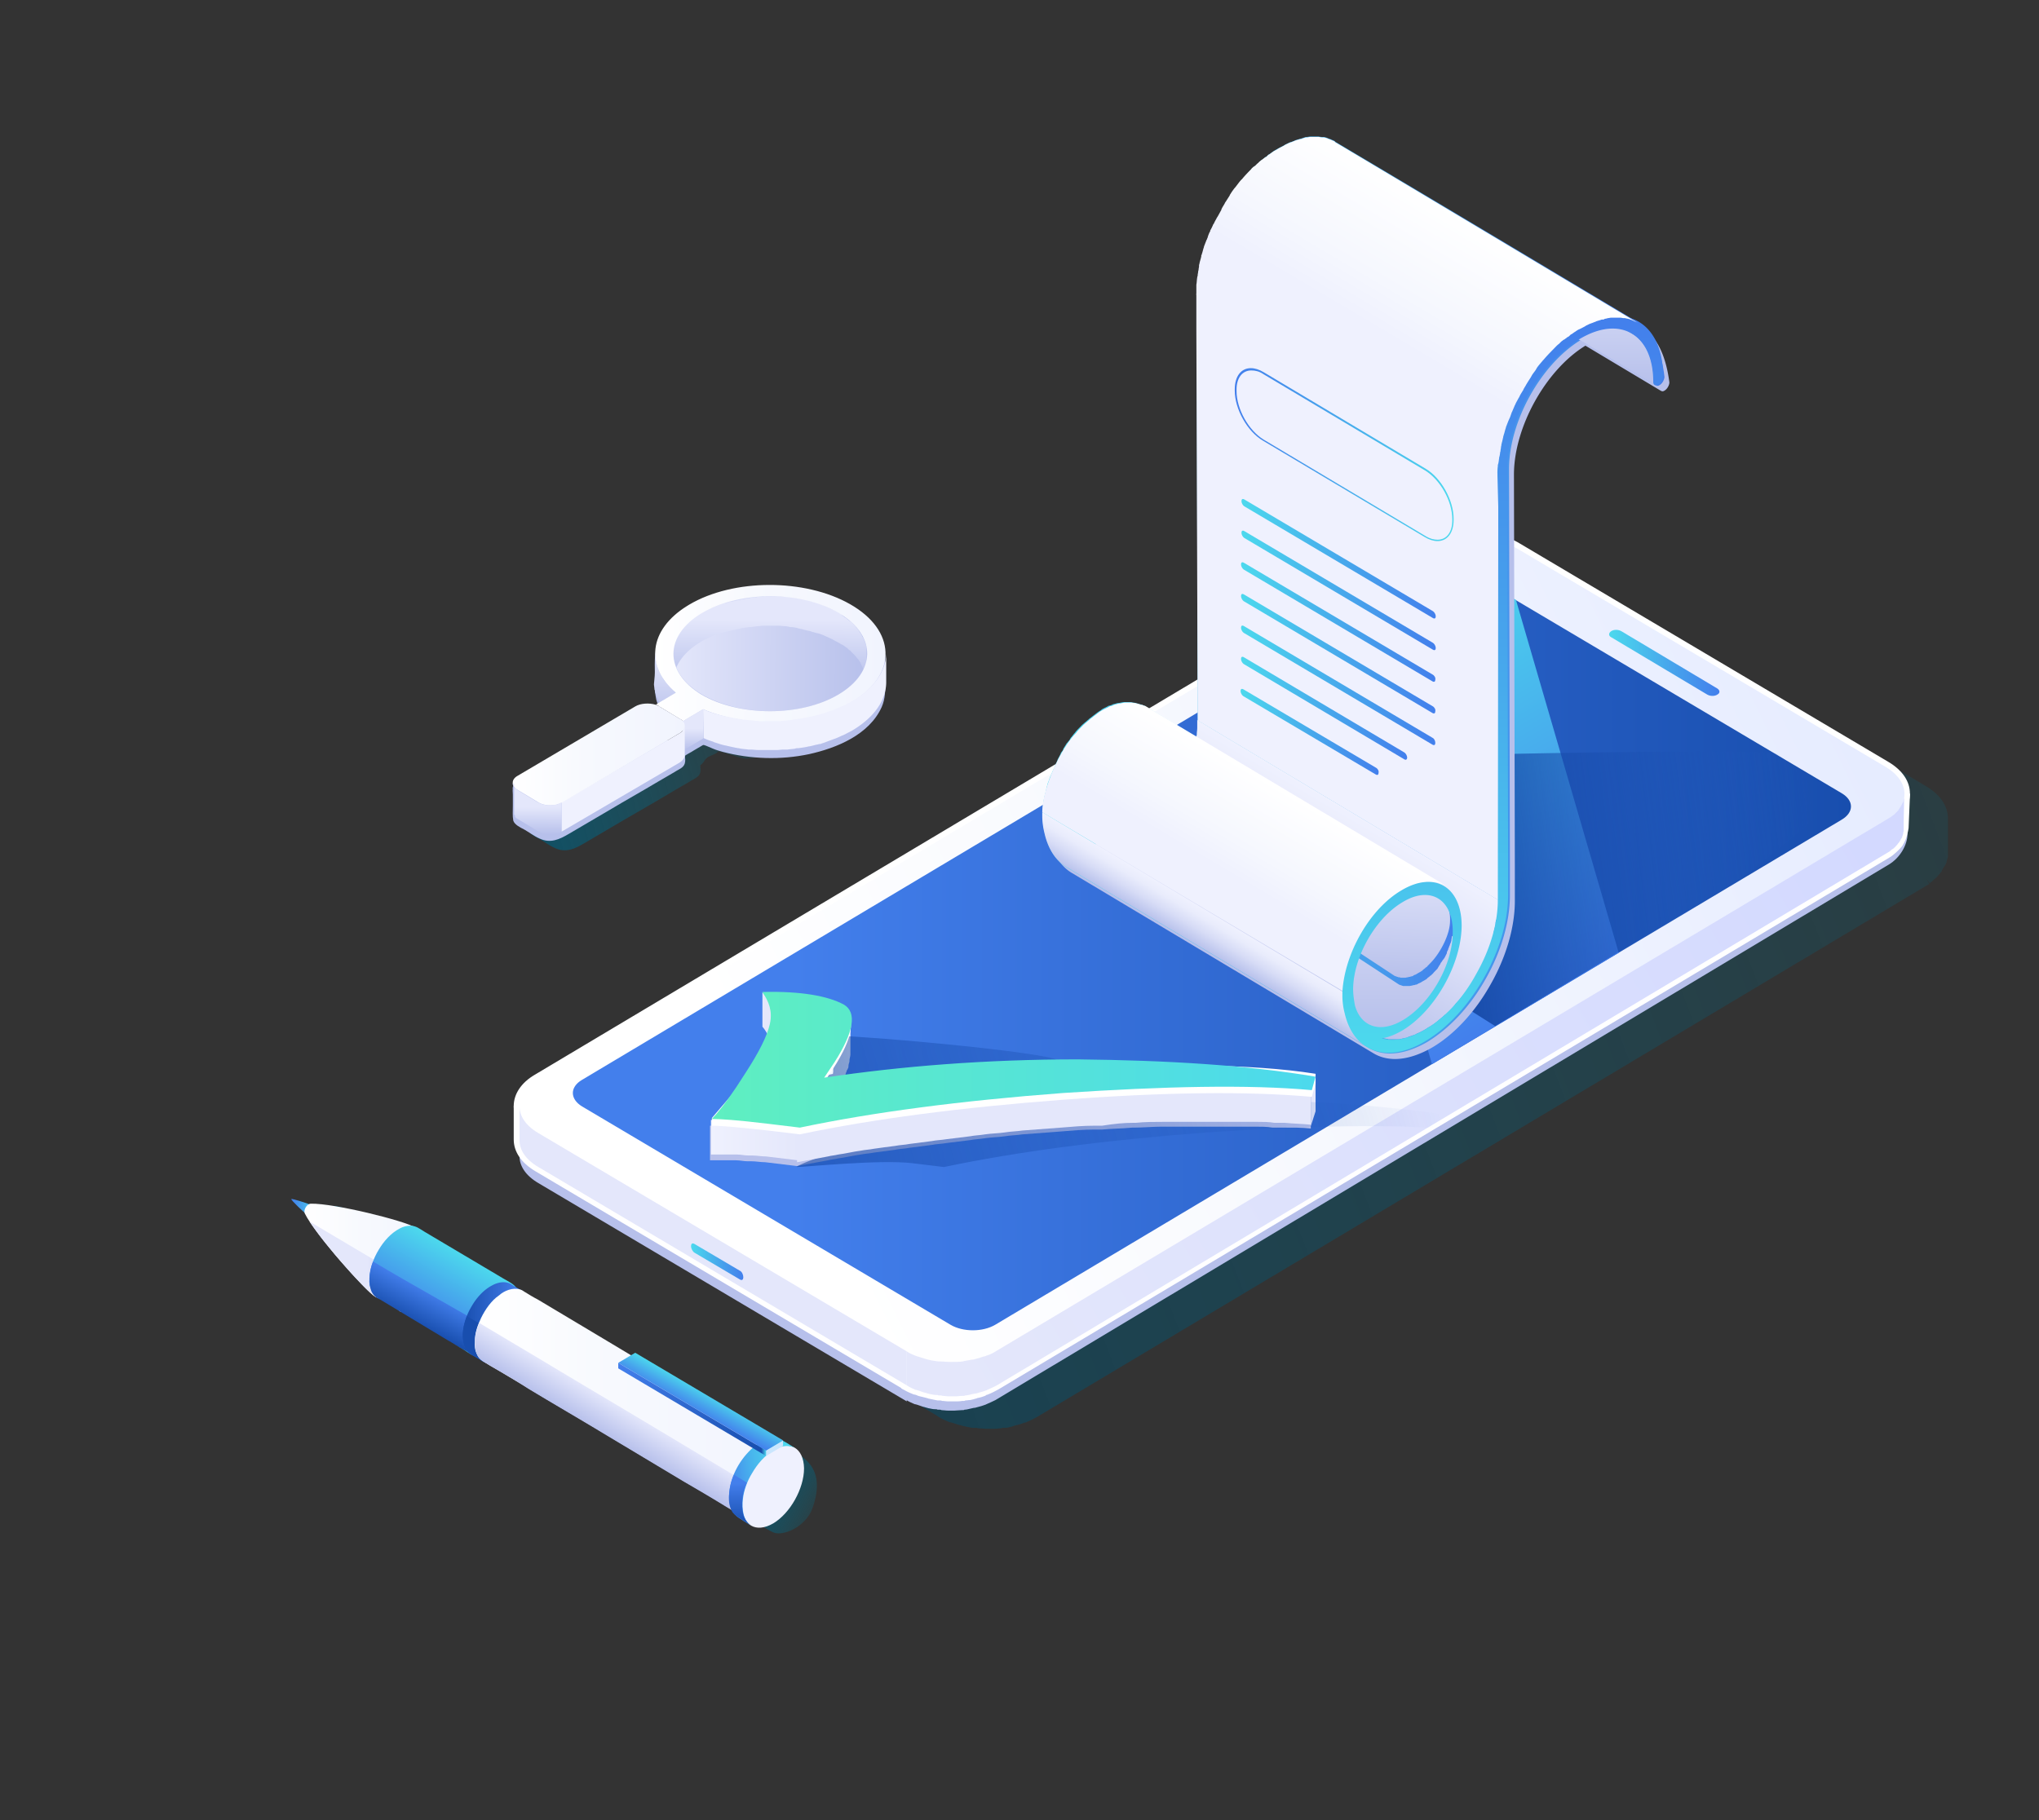 <svg width="448" height="400" viewBox="0 0 448 400" fill="none" xmlns="http://www.w3.org/2000/svg"><rect x="0" y="0" width="448" height="400" fill="#333333" stroke="none"/><path d="M119 254.171v-6.395c0-2.682 1.705-5.261 4.714-7.015l195.469-117.079c2.808-1.754 6.619-2.682 10.631-2.682 4.012 0 7.823.928 10.631 2.682l82.741 49.101c3.109 1.857 4.814 4.332 4.814 7.118v8.046c0 .206 0 .412-.1.618 0 .104-.101.31-.101.413 0 0-.1.31-.1.413v.103l-.1.206c0 .103-.1.206-.1.206-.101.207-.201.413-.301.516l-.101.103c-.1.104-.1.207-.1.207-.1.103-.301.515-.301.515l-.1.31-.1.103-.101.103c-.2.207-.401.516-.702.825l-.2.207-.101.103c-.1.103-.2.206-.401.309l-.2.207-.301.309c-.201.103-.301.206-.502.413l-.702-1.032.602 1.135c-.1.103-.201.103-.301.206l-195.77 116.976c-.602.31-1.304.722-2.106 1.032-.201.103-.401.206-.602.206h-.1c-.201.103-.401.206-.502.206-.501.207-1.103.31-1.504.413-.1 0-.301.103-.301.103l-.301.103c-.2.103-.501.103-.802.207-.401.103-.802.103-1.204.103-.1 0-.301 0-.401.103h-.301c-.501.103-1.103.103-1.604.103h-1.505c-.501 0-1.003-.103-1.404-.103-.2 0-.401 0-.501-.103h-1.104l-1.504-.31c-.1 0-.301-.103-.401-.103-.201 0-.301-.103-.401-.103l-.803-.206c-.401-.104-.902-.31-1.303-.413l-.402-.103h-.1c-.702-.31-1.504-.619-2.206-1.032l-.602-.412-82.039-48.792c-3.109-1.857-4.814-4.332-4.814-7.117v-1.032z" fill="url(#paint0_linear_445_18158)"/><path d="M118.27 252.532c-2.748-1.613-4.122-3.73-4.122-5.847v7.46c0 2.117 1.374 4.234 4.122 5.847l80.961 47.984v-7.46l-80.961-47.984z" fill="#B7C0EB"/><path d="M419 178.702v.4c0 .101-.099.301-.099.401 0 .101-.098.301-.098.401 0 .101-.099.201-.197.401-.099.1-.099.301-.197.401-.099.1-.099.201-.197.301-.099.2-.197.301-.296.501-.098.1-.197.2-.197.301l-.591.601-.295.301c-.099.1-.296.2-.395.3-.098.101-.295.201-.394.301-.197.1-.295.201-.492.301-.197.1-.296.2-.493.3L218.606 300.077c-.591.301-1.281.702-1.971.902-.197.101-.394.101-.591.201-.394.1-.886.301-1.28.401-.493.1-.887.301-1.38.401-.591.1-1.084.2-1.675.3-.098 0-.295.101-.394.101-.788.1-1.576.1-2.364.1h-.394c-.789 0-1.577-.1-2.266-.1h-.296c-.788-.101-1.478-.201-2.266-.401-.098 0-.296-.1-.394-.1-.69-.201-1.281-.401-1.97-.602-.099 0-.198-.1-.296-.1-.788-.301-1.478-.601-2.069-1.002v7.417c.591.4 1.281.701 1.97 1.002h.099c.098 0 .296.1.394.1.394.1.788.301 1.182.401.197.1.493.1.69.2.098 0 .296.101.394.101.099 0 .197.1.394.1.493.1.887.2 1.379.2.197 0 .395 0 .493.101h.394c.197 0 .296 0 .493.1.492 0 .886.1 1.379.1h1.478c.493 0 .985-.1 1.576-.1h.197c.099 0 .296 0 .394-.1.394 0 .789-.101 1.183-.201.295-.1.591-.1.886-.2h.197c.493-.101.986-.301 1.478-.401.197-.101.394-.1.591-.201.197-.1.394-.1.493-.2.69-.301 1.379-.602 1.97-.902L415 190c2.5-1.5 4.099-4.348 4.099-6.688 0-2.639.08 1.136.08-1.503.099.401-.179-3.308-.179-3.107z" fill="#B7C0EB"/><path d="M209.535 307.976h.295c.491 0 1.079 0 1.57-.101h.294c.099 0 .295 0 .393-.101.294 0 .785-.101 1.178-.101.294-.101.49-.101.785-.201l.294-.101c.098 0 .196 0 .294-.101.491-.101.982-.202 1.472-.403.099 0 .295-.101.491-.202l.098-.101c.098 0 .393-.1.589-.201.785-.303 1.472-.706 2.061-1.008l195.68-116.835c.173-.089.317-.213.491-.302.98-.718 1.98-1.718 2.453-2.319.672-1.146 1.027-1.899 1.374-3.931l.317-7.561h-2.672v.706l-.099.302-.098.303c0 .1-.098.201-.098.201-.098.202-.098.303-.196.403 0 0-.098.101-.098.202a1.366 1.366 0 01-.295.403l-.196.303c-.098.201-.294.302-.491.504l-.196.201c-.098.101-.196.202-.294.202l-.098.101c-.098.1-.197.1-.295.201-.196.101-.294.202-.392.303-.197.101-.295.201-.491.302L218.171 295.879a7.245 7.245 0 01-1.766.806l-.491.202c-.392.101-.785.302-1.276.403l-.196.101c-.392.101-.687.202-1.079.302-.589.101-1.08.202-1.57.303l-.393.101c-.687.1-1.374.1-2.159.1h-.393c-.686 0-1.373 0-2.158-.1h-.393c-.785-.101-1.472-.202-2.061-.404l-.392-.1c-.589-.202-1.178-.303-1.767-.605 0 0-.098 0-.196-.101-.785-.303-1.472-.605-2.061-1.008l-1.766-1.008v10.282l.589.302c.686.404 1.373.706 2.158 1.008h.099l.392.101c.393.202.785.303 1.276.404l.785.201c.098 0 .294.101.392.101.099 0 .197.101.295.101l1.472.302.491.101h.49c.098 0 .295 0 .491.101.491 0 .883.101 1.374.101h1.177z" fill="#fff"/><path d="M198.544 297.996l-80.961-47.984c-3.042-1.815-4.71-4.234-4.71-6.956 0-2.621 1.668-5.141 4.612-6.855l195.68-116.733c2.748-1.613 6.477-2.621 10.403-2.621 3.925 0 7.654.907 10.402 2.621l80.961 47.983c3.042 1.815 4.71 4.234 4.71 6.956 0 2.621-1.668 5.141-4.612 6.855l-195.68 116.734c-2.748 1.613-6.477 2.621-10.402 2.621-3.828 0-7.557-.908-10.403-2.621zm115.897-170.565L128.476 238.419c-.883.504-1.373 1.21-1.373 1.815s.49 1.31 1.472 1.915l80.96 47.984c1.08.706 2.65 1.008 4.318 1.008 1.669 0 3.239-.403 4.318-1.008l185.867-110.988c.883-.504 1.374-1.21 1.374-1.815 0-.604-.491-1.31-1.472-1.915l-80.863-47.984c-1.08-.705-2.748-1.008-4.318-1.008-1.668-.101-3.238.303-4.318 1.008z" fill="#fff"/><path d="M414.342 168.56c5.398 3.226 5.496 8.468.099 11.694L218.76 296.988c-5.397 3.225-14.229 3.225-19.626 0l-80.961-47.984c-5.398-3.226-5.496-8.468-.098-11.694l195.68-116.734c5.397-3.225 14.229-3.225 19.626 0l80.961 47.984zm-195.68 122.581l185.965-110.988c2.65-1.613 2.65-4.234 0-5.847l-80.961-47.984c-2.748-1.613-7.164-1.613-9.813 0L127.888 237.31c-2.65 1.613-2.65 4.234 0 5.847l80.961 47.984c2.748 1.613 7.164 1.613 9.813 0z" fill="url(#paint1_linear_445_18158)"/><path d="M404.627 174.306c2.747 1.613 2.747 4.234 0 5.847L218.662 291.141c-2.748 1.613-7.066 1.613-9.814 0l-80.961-47.984c-2.649-1.613-2.747-4.234 0-5.847l185.965-110.988c2.748-1.613 7.066-1.613 9.814 0l80.961 47.984z" fill="url(#paint2_linear_445_18158)"/><path d="M314.637 233.883l41.021-24.496-22.571-77.52-9.421-5.545c-2.748-1.613-7.164-1.613-9.814 0l-26.005 15.525 26.79 92.036z" fill="url(#paint3_linear_445_18158)"/><path d="M200.311 296.282l-81.55-48.387c-2.257-1.311-3.533-3.024-3.533-4.839h-2.355 1.08-1.08v7.359c0 2.722 1.668 5.141 4.71 6.956l80.961 47.984 1.767-9.073z" fill="#fff"/><path d="M353.989 138.722c.589-.404 1.571-.404 2.258 0l21.098 12.6c.589.404.589 1.008 0 1.311-.588.403-1.57.403-2.257 0l-21.099-12.601c-.588-.302-.588-.907 0-1.31z" fill="url(#paint4_linear_445_18158)"/><path d="M118.27 249.004c-2.748-1.613-4.122-3.73-4.122-5.847v7.46c0 2.117 1.374 4.234 4.122 5.846l80.961 47.984v-7.459l-80.961-47.984z" fill="#E4E7FB"/><path d="M418.366 174.911v.403c0 .101-.099.303-.099.404 0 .1-.098.302-.098.403 0 .101-.098.201-.196.403-.098.101-.098.302-.196.403-.098.101-.098.202-.196.303-.099.201-.197.302-.295.504-.098.1-.196.201-.196.302l-.589.605-.294.302c-.098.101-.295.202-.393.303-.098.101-.294.201-.392.302-.197.101-.295.202-.491.303-.196.1-.294.201-.491.302L218.76 296.988a7.02 7.02 0 01-1.962.907c-.197.101-.393.202-.589.202-.393.1-.884.302-1.276.403-.491.101-.883.302-1.374.302-.589.101-1.079.202-1.668.303-.098 0-.295.1-.393.1-.785.101-1.57.101-2.355.101h-.393c-.785 0-1.57-.101-2.257-.101h-.294c-.785-.1-1.472-.201-2.257-.403-.098 0-.295-.101-.393-.101-.687-.201-1.275-.403-1.962-.604-.098 0-.197-.101-.295-.101-.785-.303-1.472-.605-2.061-1.008v7.459c.589.404 1.276.706 1.963 1.008h.098c.098 0 .295.101.393.101.392.101.785.303 1.177.403.197.101.491.101.687.202.098 0 .295.101.393.101.098 0 .196.101.392.101.491.1.884.201 1.374.201.197 0 .393 0 .491.101h.393c.196 0 .294 0 .49.101.491 0 .883.101 1.374.101h1.472c.491 0 .981-.101 1.57-.101h.197c.098 0 .294 0 .392-.101.393 0 .785-.101 1.178-.202.294-.1.588-.1.883-.201h.196c.491-.101.981-.303 1.472-.403.196-.101.393-.101.589-.202.196-.101.393-.101.491-.202a36.66 36.66 0 001.962-.907l195.484-116.935c.098 0 .098-.101.196-.101.099-.101.197-.101.295-.202.196-.101.392-.201.589-.403a1.34 1.34 0 01.392-.302c.196-.101.295-.202.491-.404 0 0 .098 0 .098-.1l.098-.101c.196-.202.393-.403.589-.706l.098-.101.098-.1c.098-.202.196-.303.295-.505 0-.1.098-.1.098-.201 0 0 0-.101.098-.101.098-.202.196-.302.196-.504 0-.101.098-.202.098-.202v-.1c.098-.202.098-.303.098-.504 0-.101.098-.202.098-.303v-1.008c0-2.52.099-4.234.099-6.754 0-.202.098.403 0 0z" fill="url(#paint5_linear_445_18158)"/><path d="M162.529 279.246l-9.912-5.847c-.491-.302-.785-.101-.785.504 0 .504.393 1.21.785 1.411l9.912 5.847c.49.302.785.101.785-.504 0-.504-.295-1.21-.785-1.411z" fill="url(#paint6_linear_445_18158)"/><path d="M302.012 208.73c-2.06-1.21-2.06-3.125 0-4.335l29.488-38.71s56.939-1.209 59 0L402 175.5c2.061 1.21-19.5 17.5-19.5 17.5L356 209l-27.5 16.5-26.488-16.77z" fill="url(#paint7_linear_445_18158)"/><path d="M360.697 71.936c-22.081-13.206-44.161-26.412-66.241-39.517 0 0-.098 0-.098-.1 0 0-.098 0-.098-.101-.197-.101-.393-.202-.687-.303 0 0-.099 0-.099-.1h-.098c-.294-.101-.589-.202-.785-.303-.294-.1-.589-.201-.883-.201h-.294c-.295 0-.589-.101-.785-.101h-1.767c-.294 0-.491.1-.785.1-.294 0-.491.101-.785.202-.098 0-.196 0-.196.1-.197 0-.393.102-.491.102-.294.1-.687.201-.981.302-.098 0-.098.1-.197.1-.294.102-.49.203-.785.303h-.098c-.098 0-.098.101-.196.101-.294.1-.589.303-.883.403-.098.101-.197.101-.295.202l-1.177.605c-.295.201-.589.403-.883.504-.099.1-.197.1-.295.201-.196.101-.392.303-.589.404-.098.1-.196.201-.294.201-.196.101-.393.303-.491.404-.098.1-.196.201-.294.201-.196.1-.393.303-.491.403-.098.101-.196.202-.294.202-.197.202-.393.302-.589.504l-.196.202c-.295.201-.589.504-.785.705-.099 0-.099.101-.197.101-.196.202-.392.303-.49.504l-.098.1c-.589.606-1.276 1.311-1.865 2.017l-.098.1-.098.102c-.491.504-.884 1.108-1.374 1.713l-.098.101c-.393.504-.687.907-.982 1.411l-.098.101v.101c-.294.504-.589.907-.883 1.411l-.098.101c0 .101-.098.101-.098.202-.197.403-.491.806-.687 1.21 0 .1-.098.1-.098.201v.1c-.295.505-.491.908-.785 1.412 0 0 0 .101-.099.101 0 .1-.098.202-.098.202-.196.403-.392.705-.589 1.108 0 .101-.098.202-.098.202s0 .1-.098.1c-.196.505-.392.908-.589 1.412v.101c0 .1 0 .1-.098.202a7.123 7.123 0 00-.49 1.31c0 .1-.099.1-.099.202 0 .1 0 .1-.098.201l-.588 1.512v.101c-.197.504-.295 1.11-.491 1.613 0 .1 0 .1-.098.202v.201c0 .202-.098.303-.098.504-.099.202-.099.404-.197.605 0 .202-.098.303-.098.504 0 .101-.098.202-.098.404v.201c0 .202-.098.504-.098.706 0 .201-.098.302-.098.504 0 .201-.098.504-.098.705 0 .101 0 .202-.098.404v.1c-.099.505-.099 1.11-.197 1.613v.303c0 .504-.098 1.109-.098 1.613v7.359l.196 86.391v1.713c0 .504-.098.908-.098 1.412 0 .1 0 .302-.098.403 0 .101 0 .202-.098.302l-11.58-6.955h-.196c-.196-.101-.295-.202-.491-.202h-.196c-.196-.101-.393-.202-.589-.202-.196-.1-.392-.1-.687-.201h-.196c-.196 0-.393-.101-.589-.101h-1.079c-.295 0-.589 0-.884.101-.196 0-.392.101-.588.101h-.197c-.098 0-.294.1-.392.1-.196.101-.491.101-.687.202-.098 0-.098 0-.196.101-.197.101-.393.101-.589.201h-.098c-.099 0-.099 0-.197.101l-.588.303c-.099 0-.197.101-.197.101-.294.1-.589.302-.785.504-.392.201-.785.504-1.177.806-.099.101-.295.202-.393.302-.294.202-.491.404-.785.605-.196.101-.294.303-.491.403-.196.202-.49.404-.687.605-.196.101-.294.303-.49.404l-.295.302-.392.403-.197.202c-.294.302-.588.605-.785.907l-.098.101c-.196.201-.294.403-.49.605-.099.201-.295.302-.393.504 0 .101-.098.101-.098.201-.098.202-.196.303-.393.504-.098.202-.294.303-.392.504-.098.101-.098.202-.196.303-.099.201-.197.302-.295.504-.098.101-.196.201-.196.403-.098.202-.196.403-.393.605-.098.101-.196.302-.196.403 0 .101-.098.101-.098.202-.196.403-.393.705-.589 1.109v.1c0 .101-.098.101-.098.202-.098.302-.294.605-.392.907-.099.101-.099.202-.099.303-.098.101-.098.302-.196.403-.098.101-.098.302-.196.403-.098.202-.196.403-.295.706-.098.101-.098.302-.196.403 0 .101 0 .101-.098.202-.196.403-.294.907-.491 1.31 0 .101-.098.202-.098.303-.098.403-.196.705-.294 1.108v.101c-.098.303-.098.504-.196.807-.099.201-.099.504-.197.705v.202c0 .101 0 .202-.098.302-.098.504-.196.908-.196 1.412v.1c-.098.505-.098 1.109-.098 1.613v.807c0 1.411.196 2.621.49 3.83.785 3.428 2.454 6.049 4.907 7.46l66.241 39.617c3.435 2.016 7.949 1.512 12.855-1.31 4.809-2.823 9.421-7.762 12.856-13.912 3.435-6.048 5.299-12.6 5.299-18.246v-7.359l-.196-86.391c0-10.383 6.968-22.983 15.702-28.326l16.682 9.98s-.098 0-.098-.101c.197.201.491.201.785 0 .589-.303 1.08-1.21 1.08-1.815-.785-6.048-2.846-10.181-6.084-12.096z" fill="#B7C0EB"/><path d="M359.715 70.726c-22.081-13.206-44.161-26.411-66.241-39.516 0 0-.098 0-.098-.101 0 0-.098 0-.098-.1a4.559 4.559 0 00-.687-.303s-.099 0-.099-.101h-.098c-.294-.101-.588-.202-.785-.303-.294-.1-.589-.201-.883-.201h-.294c-.295 0-.589-.101-.785-.101h-1.767c-.294 0-.491.1-.785.1-.294 0-.491.102-.785.202-.098 0-.196 0-.196.101-.197 0-.393.101-.491.101-.294.1-.687.202-.981.302-.098 0-.098.101-.197.101-.294.101-.49.202-.785.303h-.098c-.098 0-.098.1-.196.1-.294.101-.589.303-.883.404-.098.1-.196.1-.295.201l-1.177.605c-.295.202-.589.303-.883.504-.099.101-.197.101-.295.202-.196.1-.392.302-.589.403-.098.1-.196.202-.294.202-.196.1-.393.302-.491.403-.098.1-.196.201-.294.201-.196.101-.393.303-.491.404-.098.1-.196.201-.294.201-.196.202-.393.303-.589.504l-.196.202c-.295.202-.491.504-.785.706-.099 0-.099.1-.197.1-.196.202-.392.303-.49.505l-.098.1c-.589.605-1.276 1.31-1.865 2.016 0 0 0 .101-.098.101l-.098.101c-.491.504-.883 1.109-1.374 1.714l-.098.1a12.35 12.35 0 00-.982 1.412l-.098.1v.101c-.294.505-.589.908-.883 1.412l-.098.1c0 .101-.098.101-.098.202-.197.403-.491.807-.687 1.21 0 .1-.098.1-.098.201v.101c-.295.504-.491.907-.785 1.412 0 0 0 .1-.099.1 0 .101-.098.202-.098.202-.196.403-.392.706-.588 1.109 0 .1-.099.201-.099.201s0 .101-.098.101a9.234 9.234 0 01-.687 1.412v.1c0 .101 0 .101-.098.202a7.126 7.126 0 00-.49 1.31c0 .101-.099.101-.099.202 0 .1 0 .1-.098.202l-.589 1.512v.1c-.196.505-.294 1.11-.49 1.614 0 .1 0 .1-.098.201v.202c0 .201-.099.302-.099.504-.098.201-.098.403-.196.605 0 .201-.098.302-.098.504 0 .1-.098.201-.098.403v.201c-.098.202-.098.505-.098.706 0 .202-.098.302-.098.504s-.098.504-.098.706c0 .1 0 .201-.099.403v.1c-.098.505-.098 1.11-.196 1.614v.302c0 .504-.098 1.109-.098 1.613v7.359l.196 86.391v1.714c0 .504-.098.907-.098 1.411 0 .101 0 .302-.098.403 0 .101 0 .202-.098.303L251.276 155h-.196c-.197-.101-.295-.202-.491-.202h-.196c-.196-.1-.393-.201-.589-.201-.196-.101-.393-.101-.687-.202h-.196c-.196 0-.393-.101-.589-.101h-1.079c-.295 0-.589 0-.884.101-.196 0-.392.101-.588.101h-.197c-.098 0-.294.101-.392.101-.197.101-.491.101-.687.201-.098 0-.098 0-.197.101-.196.101-.392.101-.588.202h-.098c-.099 0-.099 0-.197.101l-.589.302c-.098 0-.196.101-.196.101a2.128 2.128 0 00-.785.504c-.392.201-.785.504-1.177.806-.099.101-.295.202-.393.303-.294.201-.491.403-.785.605-.196.1-.295.302-.491.403-.196.201-.49.403-.687.605-.196.1-.294.302-.49.403a83.05 83.05 0 00-.687.706l-.197.201c-.294.303-.588.605-.785.907l-.098.101c-.196.202-.294.403-.49.605-.099.202-.295.302-.393.504 0 .101-.098.101-.098.202-.098.201-.196.302-.393.504-.098.201-.294.302-.392.504-.098.101-.098.201-.196.302-.099.202-.197.303-.295.504-.098.101-.196.202-.196.403-.098.202-.196.404-.393.605-.098.101-.196.303-.196.403 0 .101-.098.101-.098.202-.196.403-.393.706-.589 1.109v.101c0 .101-.098.101-.098.201-.098.303-.294.605-.393.908-.098.1-.098.201-.098.302-.098.101-.098.302-.196.403-.098.101-.098.303-.196.404-.098.201-.197.403-.295.705-.098.101-.098.303-.196.403 0 0 0 .101-.098.202-.196.403-.294.907-.491 1.31 0 .101-.098.202-.098.303-.098.403-.196.706-.294 1.109v.101c-.098.302-.098.504-.197.806-.098.202-.098.504-.196.706v.201c0 .101 0 .202-.098.303-.098.504-.196.907-.196 1.411v.101c-.098.504-.098 1.109-.098 1.613v.806c0 1.411.196 2.621.49 3.831.785 3.427 2.454 6.048 4.907 7.459l66.241 39.617c3.434 2.017 7.949 1.513 12.855-1.31 4.809-2.923 9.421-7.762 12.856-13.911 3.435-6.049 5.299-12.601 5.299-18.246v-7.359l-.196-86.391c0-10.383 6.968-22.984 15.702-28.327l16.682 9.98s-.098 0-.098-.1c.196.2.491.2.785 0 .589-.303 1.08-1.21 1.08-1.815-.687-6.049-2.748-10.182-5.986-12.097z" fill="url(#paint8_linear_445_18158)"/><path d="M329.098 202.077c0-.202.098-.504.098-.706v-.403c.098-.504.098-.907.098-1.412v-1.713l-66.241-39.617v1.714c0 .504-.098.907-.098 1.411 0 .101 0 .302-.098.403 0 .202-.098.403-.098.706 0 .101 0 .302-.098.403 0 .202-.099.504-.099.706 0 .1-.098.201-.098.403-.098.504-.196 1.109-.392 1.613 0 .101-.098.201-.098.302-.099.504-.295 1.008-.393 1.512 0 .101 0 .101-.098.202-.098.403-.295.806-.393 1.21 0 .1-.098.201-.098.302-.196.403-.294.907-.49 1.31l-.589 1.21c-.098.101-.098.202-.197.403-.196.303-.294.605-.49 1.008-.098.101-.098.202-.196.303-.197.403-.393.806-.589 1.109-.098.1-.098.201-.197.302-.196.303-.392.706-.588 1.008-.098.101-.098.202-.197.303-.294.403-.588.806-.785 1.31l-.098.101-.883 1.21-.196.201c-.393.504-.785 1.008-1.178 1.411-.098.101-.098.202-.196.202l-.589.605c-.098.101-.196.202-.196.302-.295.303-.589.605-.785.908-.393.403-.785.806-1.178 1.108-.098 0-.098.101-.196.101-.393.303-.785.706-1.178 1.008l-.196.202-1.178.907c-.098 0-.098.101-.196.101a8.901 8.901 0 01-1.276.806c-.392.202-.785.504-1.275.706-.099.101-.295.101-.393.202-.294.101-.589.302-.785.403-.098 0-.196.101-.295.101l-.883.302c-.098 0-.196.101-.294.101-.393.101-.687.202-1.08.302h-.196c-.392.101-.687.101-1.079.202h-1.374c-.196 0-.393 0-.589-.101-.098 0-.294 0-.393-.101-.294 0-.588-.1-.981-.201l66.241 39.617c.294.101.49.101.785.201h.098c.098 0 .294 0 .393.101h2.06c.197 0 .393 0 .687-.101.098 0 .295 0 .393-.1h.196c.295-.101.589-.101.785-.202.098 0 .098 0 .196-.101.099 0 .197-.101.295-.101l.883-.302c.098 0 .196-.101.295-.101.098 0 .098 0 .196-.101a4.68 4.68 0 01.687-.302c.098-.101.294-.101.392-.202.393-.201.785-.403 1.276-.705.393-.303.883-.504 1.276-.807.098 0 .098-.101.196-.101l1.178-.907.196-.202c.392-.302.785-.604 1.178-1.008.098 0 .098-.1.196-.1.392-.404.785-.706 1.177-1.109.295-.303.589-.605.785-.908.099-.1.197-.201.197-.302l.589-.605.098-.101.098-.1c.392-.504.785-.908 1.177-1.412l.099-.101.098-.1c.294-.404.589-.807.883-1.311 0 0 0-.101.098-.101.294-.403.589-.806.785-1.31l.098-.101c0-.101.098-.101.098-.202.197-.302.393-.705.589-1.008 0-.1.098-.1.098-.201s.098-.101.098-.202c.197-.403.393-.806.589-1.109 0 0 0-.1.098-.1 0-.101.099-.101.099-.202.196-.303.294-.605.49-1.008 0-.101.098-.101.098-.202s0-.101.098-.201c.393-.908.786-1.714 1.08-2.621 0 0 0-.101.098-.202 0-.101 0-.101.098-.202.196-.403.295-.806.393-1.209v-.101c.196-.504.294-1.008.392-1.512v-.303c.098-.504.295-1.108.393-1.612v-.404c0-.201.098-.504.098-.705.294.302.294.201.393 0z" fill="url(#paint9_linear_445_18158)"/><path d="M319.087 206.915c0-.201 0-.403.098-.605v-.403c0-.403.098-.806.098-1.209 0-3.529-1.275-6.049-3.238-7.259l-66.241-39.516c1.963 1.21 3.239 3.629 3.239 7.258v1.613c0 .303-.099.504-.099.807 0 .302-.098.605-.196.907 0 .202-.098.403-.098.605 0 .201-.098.403-.098.605-.098.302-.098.504-.196.806 0 .202-.099.303-.099.504l-.294.907c0 .101-.098.202-.098.404-.196.403-.294.806-.491 1.209 0 .101 0 .101-.098.202-.196.403-.294.706-.491 1.109-.098.101-.098.201-.196.302a4.787 4.787 0 00-.49 1.008c0 .101-.099.101-.099.202-.196.403-.49.806-.687 1.109-.098.101-.098.201-.196.302-.196.303-.392.504-.589.807-.098.1-.196.302-.294.403-.196.201-.294.403-.491.706-.098.201-.294.302-.392.504-.098.201-.295.302-.393.504-.196.302-.49.504-.687.806l-.49.504c-.099.101-.197.202-.393.302l-.589.605c-.098.101-.196.202-.392.303a3.03 3.03 0 01-.687.504c-.098.101-.197.201-.295.201-.392.202-.687.504-1.079.706-.196.101-.491.302-.687.403-.098 0-.098.101-.196.101-.197.101-.393.202-.491.303-.098 0-.098.1-.196.1-.197.101-.295.101-.491.202h-.098c-.196.101-.393.101-.589.202h-.098c-.294.1-.589.201-.883.201-.295 0-.491.101-.687.101h-.883c-.197 0-.295 0-.491-.101h-.196c-.197 0-.393-.101-.589-.101-.196-.1-.295-.1-.491-.201 0 0-.098 0-.098-.101-.098-.101-.294-.101-.392-.202 0 0-.099 0-.099-.1l66.241 39.616h.196c.099.101.295.101.393.202h.196c.196.101.295.101.491.202.196.1.392.1.589.1h.196c.196 0 .294 0 .491.101h.883c.196 0 .491 0 .687-.101.294 0 .589-.1.883-.201.196-.101.393-.101.589-.202h.098c.196-.101.294-.101.491-.201h.098s.098 0 .098-.101c.196-.101.392-.202.491-.202.098 0 .098-.101.196-.101.196-.1.49-.201.687-.403a6.558 6.558 0 001.079-.705c.098-.101.197-.202.295-.202.196-.202.49-.302.687-.504.098-.101.196-.202.392-.303l.589-.604c.098-.101.196-.202.392-.303.099-.101.197-.101.197-.201.098-.101.196-.202.196-.303.294-.302.491-.504.687-.806.098-.101.196-.202.196-.303.098-.1.098-.201.196-.201.099-.202.295-.303.393-.504l.294-.303c.099-.101.099-.201.197-.302.098-.101.196-.303.294-.403.098-.101.098-.202.196-.303.099-.201.197-.302.295-.504.098-.101.098-.201.196-.302l.098-.101.589-.907v-.101c0-.101.098-.101.098-.202.098-.201.295-.504.393-.705.098-.101.098-.202.196-.303.098-.101.098-.201.196-.302 0-.101.098-.202.098-.303.098-.302.197-.504.393-.806 0 0 0-.101.098-.101.098-.302.294-.706.393-1.008 0-.101 0-.101.098-.202 0-.1.098-.201.098-.403.098-.201.098-.302.196-.504 0-.101.098-.302.098-.403 0-.202.098-.303.098-.504 0-.101.098-.202.098-.303 0-.201.099-.302.099-.504 0-.201.098-.403.098-.604v-.202c.098-.302.098-.605.196-.907v-.807z" fill="url(#paint10_linear_445_18158)"/><path d="M319.578 205.403v-.504c0-.302.098-.504.098-.806.098-2.218-.589-3.831-1.864-4.637l-40.334-26.412c1.178.807 1.865 2.42 1.865 4.637 0 .303 0 .504-.098.807v.202c0 .201 0 .302-.098.504 0 .201-.098.403-.098.604 0 .101-.099.202-.099.404 0 .1-.098.201-.098.403 0 .201-.098.302-.196.504 0 .101-.098.202-.098.302-.098.202-.098.404-.196.504 0 .101-.099.202-.099.202-.098.302-.196.504-.294.806 0 0 0 .101-.098.101l-.294.605c0 .101-.099.101-.099.202-.098.201-.196.403-.392.605 0 0 0 .1-.098.1-.197.202-.295.504-.491.706 0 .101-.098.101-.098.202-.098.201-.196.302-.393.504-.098.1-.098.201-.196.302-.098.101-.196.302-.294.403l-.295.303-.294.302-.491.504-.294.303c-.098.1-.196.1-.196.201-.099.101-.295.202-.393.303-.098.1-.196.1-.196.201-.098.101-.295.202-.491.303-.098 0-.098.1-.196.1-.196.101-.491.303-.687.404-.196.1-.295.201-.491.201 0 0-.098 0-.098.101-.098.101-.196.101-.294.101h-.098c-.099 0-.197.101-.295.101h-.098c-.098 0-.294.1-.393.1-.196 0-.392.101-.588.101h-1.472c-.098 0-.197-.101-.295-.101-.098 0-.196-.1-.294-.1h-.098c-.098 0-.197-.101-.295-.101h-.098c13.445 8.77 26.889 17.641 40.333 26.411.099 0 .197.101.295.101.098 0 .196.101.294.101.098 0 .196.101.295.101h1.374c.196 0 .392-.101.588-.101.098 0 .197-.101.393-.101h.098c.098 0 .196-.101.294-.101h.099c.098 0 .196-.101.294-.101 0 0 .098 0 .098-.1.196-.101.294-.101.491-.202.196-.101.49-.302.687-.403.098 0 .098-.101.196-.101.196-.101.294-.202.491-.303.098-.1.196-.1.196-.201.098-.101.294-.202.392-.303.099-.1.197-.1.197-.201.098 0 .098-.101.196-.101s.098-.101.196-.202c.196-.1.295-.302.491-.504l.196-.201.098-.101.295-.302.196-.202c0-.101.098-.101.098-.202.098-.1.098-.201.196-.302 0-.101.099-.101.099-.202.098-.101.196-.201.196-.302 0-.101.098-.101.098-.202 0 0 0-.101.098-.101.098-.201.294-.403.393-.604l.098-.101c.098-.101.196-.303.294-.403 0-.101.098-.101.098-.202s.098-.101.098-.202c0-.1.099-.1.099-.201.098-.202.196-.303.196-.504v-.101l.294-.605v-.101c0-.101.098-.201.098-.201 0-.101.098-.202.098-.303 0-.101.099-.201.099-.201 0-.101.098-.202.098-.303 0-.101 0-.101.098-.201 0-.101.098-.202.098-.303 0-.101.098-.201.098-.403v-.101c0-.201.098-.403.098-.605v-.101c.491-.302.491-.403.589-.403z" fill="url(#paint11_linear_445_18158)"/><path d="M318.597 202.379c.098-2.218-.589-3.831-1.865-4.536l-40.333-26.512c1.177.806 1.864 2.419 1.864 4.536 0 .302 0 .504-.098.806v.202c0 .202 0 .302-.098.504 0 .202-.098.403-.098.605 0 .101-.098.302-.098.403 0 .101-.098.202-.098.403 0 .202-.098.303-.098.504 0 .101-.099.202-.099.303-.098.201-.098.403-.196.504 0 .101-.098.201-.098.201-.098.202-.196.504-.294.706 0 0 0 .101-.098.101a4.845 4.845 0 00-.295.705c0 .101-.098.101-.098.202-.098.202-.196.403-.393.605 0 0 0 .101-.098.101a3.061 3.061 0 01-.49.705c0 .101-.099.101-.099.202-.098.202-.196.302-.392.504-.098.101-.098.202-.196.302-.098.101-.197.303-.295.404l-.294.302-.295.303-.49.504-.295.302c-.098.101-.196.101-.196.202-.098.1-.294.201-.392.302-.099.101-.197.101-.197.202-.196.1-.294.201-.49.302-.098 0-.098.101-.197.101-.196.101-.392.302-.687.403-.196.101-.294.202-.49.202 0 0-.098 0-.098.1-.098.101-.197.101-.295.101h-.098c-.098 0-.196.101-.294.101h-.098c-.099 0-.295.101-.393.101-.196 0-.393.101-.589.101h-1.079c-.098 0-.197 0-.295-.101h-.098c-.098 0-.196-.101-.294-.101-.098 0-.196-.101-.295-.101h-.098c-.098 0-.196-.101-.294-.101h-.098c13.444 8.771 26.889 17.541 40.333 26.412.098 0 .196.101.294.101.099 0 .197.1.295.1.098 0 .196.101.294.101h.098c.098 0 .197 0 .295.101h.981c.196 0 .393-.101.589-.101.098 0 .294-.101.392-.101h.099c.098 0 .196-.1.294-.1h.098c.098 0 .196-.101.294-.101 0 0 .099 0 .099-.101.098-.101.294-.101.49-.202.197-.1.491-.302.687-.403.098 0 .098-.101.196-.101.197-.1.295-.201.491-.302.098-.101.196-.101.196-.202.099-.101.295-.201.393-.302.098-.101.196-.101.196-.202.098 0 .098-.101.197-.101.098 0 .098-.1.196-.201l.49-.504.197-.202.098-.101c2.082-2.138 4.22-6.196 4.22-9.173z" fill="url(#paint12_linear_445_18158)"/><path d="M295.731 222.742a15.087 15.087 0 01-.49-3.831v-.806L229 178.488v.806c0 1.412.196 2.621.491 3.831.785 3.427 2.453 6.048 4.906 7.46l66.241 39.617c-2.551-1.412-4.22-4.033-4.907-7.46z" fill="url(#paint13_linear_445_18158)"/><path d="M295.633 215.081c0-.101 0-.202.098-.303.098-.302.098-.605.197-.907.098-.302.098-.504.196-.807.098-.403.196-.806.392-1.31 0-.101 0-.202.098-.302.197-.504.295-1.008.491-1.512 0-.101.098-.303.196-.404.099-.403.295-.705.491-1.109.098-.1.098-.302.196-.403l.589-1.21c0-.1.098-.201.098-.201.197-.504.491-.907.785-1.311.098-.1.197-.302.197-.403.196-.302.392-.605.588-1.008.099-.201.197-.302.295-.504.196-.302.392-.605.589-.806.098-.202.196-.303.392-.504.196-.202.393-.504.589-.706.196-.202.294-.403.491-.605a8.89 8.89 0 01.883-1.008l.196-.202.785-.806c.196-.101.295-.302.491-.403.196-.202.491-.403.687-.605.196-.101.294-.302.49-.403.295-.202.491-.404.786-.605.098-.101.294-.202.392-.303.393-.302.785-.504 1.178-.806.294-.202.589-.302.785-.504.098 0 .196-.101.196-.101l.589-.302c.098 0 .196-.101.196-.101.196-.101.393-.101.589-.202.098 0 .098 0 .196-.1.196-.101.491-.202.687-.202.098 0 .295-.101.393-.101h.196c.196 0 .392-.101.589-.101.294 0 .589-.101.883-.101h1.079c.197 0 .393 0 .589.101h.197c.196 0 .49.101.686.202.197.101.393.101.589.202.098 0 .098-.001.197.1.196.101.294.101.49.202.098 0 .098.101.196.101l-66.24-39.617h-.197c-.196-.101-.294-.202-.49-.202h-.196c-.197-.101-.393-.201-.589-.201-.197-.101-.393-.101-.687-.202h-.196c-.197 0-.393-.101-.589-.101h-1.08c-.294 0-.589 0-.883.101-.196 0-.392.101-.589.101h-.196c-.098 0-.294.101-.393.101-.196.1-.49.1-.687.201-.098 0-.098 0-.196.101-.196.101-.392.101-.589.202h-.098c-.098 0-.098 0-.196.1l-.589.303c-.098 0-.196.101-.196.101-.294.1-.589.302-.785.403-.393.201-.785.504-1.178.806-.098.101-.294.202-.392.303-.295.201-.491.403-.785.605-.197.1-.295.302-.491.403-.196.201-.491.403-.687.605-.196.1-.294.302-.491.403l-.294.302a74.69 74.69 0 01-.393.403l-.196.202c-.294.303-.589.605-.785.907l-.098.101c-3.518 3.613-7.36 12.34-7.36 17.351l66.731 39.706c0-.504.098-1.109.197-1.613v-.101c-.491-.403-.393-.907-.295-1.411z" fill="url(#paint14_linear_445_18158)"/><path d="M363.346 83.931c0-5.242-1.767-8.87-4.711-10.584l-66.24-39.617c2.845 1.714 4.71 5.343 4.71 10.585 0 .302.098.604.294.705l66.241 39.617a.928.928 0 01-.294-.706z" fill="url(#paint15_linear_445_18158)"/><path d="M329.195 111.552L329 104l-66.144-39.423v7.46l.295 86.29 66.241 39.617-.197-86.392z" fill="#EFF1FE"/><path d="M347.252 72.036c10.01-5.947 18.155-1.109 18.155 10.686 0 .705-.491 1.512-1.08 1.814-.588.303-1.079.101-1.079-.605 0-10.483-7.262-14.717-16.094-9.475-8.832 5.242-15.996 18.044-15.996 28.427l.196 86.391v7.359c0 5.746-1.864 12.198-5.299 18.246-3.435 6.048-7.949 10.988-12.856 13.911-4.808 2.924-9.421 3.327-12.855 1.311-2.454-1.412-4.122-4.032-4.907-7.46a15.085 15.085 0 01-.491-3.831v-.806c.491-8.569 6.085-18.347 13.052-22.379 7.164-4.234 13.052-.806 13.15 7.661 0 8.468-5.79 18.851-13.052 23.186-1.57.907-3.042 1.512-4.514 1.713 2.748.807 6.084.101 9.519-1.915 4.318-2.52 8.342-6.855 11.286-12.298 3.042-5.343 4.71-11.089 4.71-16.23l.098-86.19v-7.358c-.098-11.795 8.047-26.21 18.057-32.158zm-49.558 148.891c1.276 4.738 5.594 6.25 10.599 3.226 6.084-3.629 10.991-12.298 10.893-19.455 0-7.158-5.005-10.081-10.992-6.452-5.986 3.528-10.794 11.996-10.892 19.052 0 1.311.196 2.521.392 3.629z" fill="url(#paint16_linear_445_18158)"/><path d="M329.392 100.665c0-.1 0-.302.098-.403 0-.201.098-.504.098-.706 0-.201.098-.302.098-.504 0-.201.098-.504.098-.705 0-.202.098-.403.098-.605 0-.202.099-.303.099-.504.098-.202.098-.403.196-.706 0-.201.098-.302.098-.504 0-.1.098-.302.098-.403.196-.504.294-1.109.491-1.613v-.1l.589-1.513c.098-.1.098-.302.196-.403.196-.403.294-.806.49-1.31 0-.101.099-.202.099-.202.196-.504.392-.907.588-1.411.099-.101.099-.202.197-.404.196-.403.392-.705.588-1.108.099-.101.099-.202.197-.303.196-.504.49-.907.785-1.411a.317.317 0 00.098-.202c.196-.403.491-.806.687-1.21.098-.1.098-.201.196-.302.295-.504.589-.907.883-1.411 0-.101.099-.101.099-.202.294-.504.686-.907.981-1.411 0-.1.098-.1.098-.202.393-.605.883-1.109 1.374-1.713l.196-.202c.589-.706 1.178-1.31 1.865-2.016l.589-.605.098-.1c.294-.303.49-.505.785-.707l.196-.201c.196-.202.393-.403.589-.504.098-.1.196-.202.294-.202.196-.1.393-.302.589-.403.098-.1.196-.202.294-.202.197-.1.393-.302.491-.403.098-.1.196-.201.295-.201.196-.101.392-.303.588-.404.098-.1.197-.1.295-.201.294-.202.589-.404.883-.504l1.178-.605c.098-.1.196-.1.294-.202.294-.1.589-.302.883-.403.098 0 .196-.1.295-.1.294-.102.49-.202.785-.303.098 0 .196-.101.196-.101.294-.1.687-.202.981-.302.197-.101.393-.101.589-.101.098 0 .196 0 .196-.101.295-.1.589-.1.785-.202.295 0 .491-.1.785-.1h1.963c.295 0 .589.1.785.1h.295c.294.101.588.101.883.202.294.1.589.202.785.302.098 0 .196.101.196.101.196.101.491.202.687.303.098 0 .196.1.196.1-22.08-13.205-44.16-26.41-66.339-39.617 0 0-.098 0-.098-.1 0 0-.098 0-.098-.101-.196-.1-.392-.202-.687-.303 0 0-.098 0-.098-.1h-.098c-.294-.101-.589-.202-.785-.303-.294-.1-.589-.201-.883-.201h-.197c-.294 0-.588-.101-.785-.101h-1.864c-.295 0-.491.1-.785.1-.295 0-.491.101-.785.202-.098 0-.197 0-.197.101-.196 0-.392.1-.588.1-.295.102-.687.203-.982.303-.098 0-.098.101-.196.101-.294.1-.491.202-.785.303h-.098c-.098 0-.098.1-.196.1-.295.101-.589.303-.884.403-.098.101-.196.101-.294.202l-1.178.605c-.294.202-.589.403-.883.504-.098.1-.196.1-.294.202-.197.1-.393.302-.589.403-.098.1-.196.202-.295.202-.196.1-.392.302-.49.403-.098.1-.196.201-.295.201-.196.101-.392.303-.588.404-.099.1-.197.201-.295.201-.196.202-.392.303-.589.504l-.196.202c-.294.201-.491.504-.785.705-.098 0-.098.101-.196.101-.197.202-.393.303-.491.504l-.098.101c-.589.605-1.276 1.31-1.865 2.016 0 0 0 .101-.098.101l-.098.1c-.491.505-.883 1.11-1.374 1.715l-.098.1c-.392.504-.687.908-.981 1.412l-.098.1v.101c-.295.504-.589.907-.884 1.412l-.098.1c0 .101-.098.101-.098.202-.196.403-.491.806-.687 1.21 0 .1-.098.1-.098.201v.101c-.294.504-.491.907-.785 1.411 0 0 0 .101-.098.101 0 .101-.098.202-.098.202-.197.403-.393.705-.589 1.109 0 .1-.098.201-.098.201s0 .101-.098.101a9.428 9.428 0 01-.687 1.411v.101c0 .101 0 .101-.098.202a7.056 7.056 0 00-.491 1.31c0 .101-.098.101-.098.202 0 .1 0 .1-.098.202l-.589 1.512v.1c-.196.504-.295 1.11-.491 1.613 0 .101 0 .101-.098.202v.201c0 .202-.098.303-.098.505-.098.201-.098.403-.196.604 0 .202-.099.303-.099.504 0 .101-.098.202-.098.404v.201c0 .202-.098.504-.098.706 0 .201-.098.302-.098.504s-.098.504-.098.706c0 .1 0 .201-.098.403v.1c-.098.505-.098 1.11-.196 1.613v.303l-.001 1.895L329 104.5c0-.504-.001-1.516.097-2.02v-.303c.197-.504.197-1.008.295-1.512z" fill="url(#paint17_linear_445_18158)"/><path d="M315.849 118.911c-.883 0-1.865-.302-2.846-.907l-35.525-21.17c-3.434-2.016-6.182-6.955-6.182-10.987v-.303c0-2.822 1.374-4.637 3.533-4.637.883 0 1.864.303 2.846.907l35.524 21.17c3.435 2.016 6.183 6.955 6.183 10.988v.302c0 2.823-1.374 4.637-3.533 4.637zm-40.922-37.5c-1.963 0-3.239 1.613-3.239 4.234v.303c0 3.931 2.65 8.669 5.987 10.685l35.524 21.169c.982.605 1.865.807 2.65.807 1.963 0 3.238-1.613 3.238-4.234v-.302c0-3.932-2.649-8.67-5.986-10.686l-35.525-21.17c-.883-.604-1.766-.806-2.649-.806z" fill="url(#paint18_linear_445_18158)"/><path d="M314.867 134.335l-41.511-24.597c-.392-.202-.588 0-.588.403s.294.907.588 1.109l41.511 24.597c.393.201.589 0 .589-.403 0-.404-.294-.908-.589-1.109z" fill="url(#paint19_linear_445_18158)"/><path d="M314.867 141.29l-41.511-24.596c-.392-.202-.588 0-.588.403s.294.907.588 1.109l41.511 24.596c.393.202.589 0 .589-.403s-.294-.907-.589-1.109z" fill="url(#paint20_linear_445_18158)"/><path d="M314.769 148.246l-41.511-24.597c-.393-.201-.589 0-.589.403 0 .404.294.908.589 1.109l41.511 24.597c.392.202.588 0 .588-.403.099-.403-.196-.907-.588-1.109z" fill="url(#paint21_linear_445_18158)"/><path d="M314.769 155.202l-41.511-24.597c-.393-.202-.589 0-.589.403s.294.907.589 1.109l41.511 24.597c.392.201.588 0 .588-.404.099-.403-.196-.907-.588-1.108z" fill="url(#paint22_linear_445_18158)"/><path d="M314.769 162.157l-41.511-24.597c-.393-.201-.589 0-.589.404 0 .403.294.907.589 1.109l41.511 24.596c.392.202.588 0 .588-.403s-.196-.907-.588-1.109z" fill="url(#paint23_linear_445_18158)"/><path d="M308.586 165.383l-35.328-20.968c-.393-.201-.589 0-.589.404 0 .403.294.907.589 1.108l35.328 20.968c.295.202.589 0 .589-.403s-.294-.907-.589-1.109z" fill="url(#paint24_linear_445_18158)"/><path d="M302.306 168.71l-29.146-17.238c-.392-.202-.589 0-.589.403s.295.907.589 1.109l29.146 17.238c.393.201.589 0 .589-.403.098-.404-.196-.908-.589-1.109z" fill="url(#paint25_linear_445_18158)"/><path d="M167.517 218.027v7.605c1.233 1.479 1.85 2.957 1.645 4.859L169.5 223c.206-1.69-.75-3.494-1.983-4.973z" fill="#E4E7FB"/><path d="M186.641 225.843c0 .211-.206.634-.206.845-.205.423-.205.845-.411 1.267 0 .212-.206.423-.206.634-.205.634-.617 1.268-.822 1.69-.206.211-.206.423-.206.634-.411.845-1.028 1.69-1.645 2.746l-2.262 3.38v7.605l2.262-3.38c.617-.845 1.028-1.69 1.439-2.535 0 0 0-.211.206-.211 0-.211.206-.423.206-.634.411-.634.617-1.267.822-1.901 0-.211.206-.423.206-.634 0-.211.206-.211.206-.422.205-.212.205-.634.205-.845 0-.212.206-.634.206-.845v-.212c0-.422.206-.845.206-1.267v-7.816c0 .845 0 1.267-.206 1.901z" fill="url(#paint26_linear_445_18158)"/><path d="M288 239.5v8l1.052-3.278v-7.605L288 239.5z" fill="#E4E7FB"/><path d="M282.472 240.418h-2.056c-1.44 0-2.673-.211-4.113-.211h-22.004c-3.907.211-7.815.423-11.928.634-.617 0-1.233 0-1.85.211-2.468.211-4.73.211-7.198.423l-8.637.633c-.823 0-1.645.212-2.468.212-2.056.211-3.907.422-5.758.633h-.411c-.617 0-1.234.212-1.851.212l-6.169.633c-1.029.212-2.057.212-2.88.423-1.645.211-3.496.422-5.141.634-1.028.211-2.056.211-3.084.422-1.646.211-3.085.423-4.73.634-1.028.211-1.851.211-2.879.422-1.645.212-3.291.634-4.73.845-.617.212-1.234.212-1.851.423h-.617l-6.786 1.267-6.992-.845c-1.234-.211-2.262-.211-3.291-.422h-.411c-1.028 0-1.851-.211-2.879-.211H156v7.604h5.758c.823 0 1.645.212 2.468.212h.822c1.029 0 2.057.211 3.085.211l6.992.845 6.786-1.268c.823-.211 1.44-.211 2.263-.422 1.645-.211 3.29-.634 4.935-.845 1.028-.211 1.851-.211 2.879-.423 1.44-.211 3.085-.422 4.73-.633 1.028-.212 2.056-.212 3.085-.423l4.935-.634c1.028-.211 2.057-.211 3.291-.422 1.645-.211 3.495-.423 5.141-.634 1.028-.211 2.056-.211 3.29-.422 1.44-.212 2.879-.212 4.319-.423 1.233-.211 2.467-.211 3.907-.422 2.673-.211 5.552-.423 8.431-.634 2.468-.211 4.936-.422 7.404-.422h1.645c2.262-.212 4.524-.212 6.58-.423h.412c2.056 0 4.113-.211 6.169-.211h20.359c1.44 0 2.674 0 3.907.211h2.262c2.057 0 4.294-.023 6.145.188v-7c-1.234.211-3.471-.37-5.528-.582z" fill="#B7C0EB"/><path d="M320.723 245.489l-.823 2.747c-14.189-1.268-32.286-.845-54.701.633-22.416 1.69-41.747 4.225-57.787 7.605l-6.992-.845c-6.992-.845-23.569.845-25.42.845 1.234-1.267 16.166-5.492 18.428-8.872l2.056-3.169c2.879-4.436-34.815-3.593-12.484-8.433.617-2.746-2.56-6.388-4-8.5 8.431-.211 50.004 3.599 53.5 5.5 2.879 1.69-13.161 2.35-17.479 9.109l-2.262 3.38c17.068-2.535 35.576-4.013 55.73-4.013 19.742.422 37.222 1.478 52.234 4.013z" fill="url(#paint27_linear_445_18158)" opacity=".7"/><path d="M168.544 246.756c-1.234-.211-2.262-.211-3.29-.423h-.412c-1.028 0-1.851-.211-2.879-.211h-5.758v7.605h5.758c.823 0 1.645.211 2.468.211h.823c1.028 0 2.056.211 3.084.211l6.992.845v-7.605l-6.786-.633z" fill="url(#paint28_linear_445_18158)"/><path d="M249.158 246.756h.411c2.056-.211 4.113-.211 6.169-.211h20.359c1.44 0 2.674 0 3.908.211h2.262c2.056.211 3.907.211 5.758.422v-7.604c-1.851-.212-3.702-.212-5.758-.423h-2.057c-1.439 0-2.673 0-4.113-.211h-13.572c-1.646 0-3.291 0-4.936.211h-3.496c-3.907.211-7.814.423-11.927.634-.617 0-1.234 0-1.851.211-2.468.211-4.73.211-7.198.423l-8.637.633c-.822 0-1.645.212-2.468.212-2.056.211-3.907.422-5.758.633h-.411c-.617 0-1.234.212-1.851.212l-6.169.633c-1.028.212-2.057.212-2.879.423-1.645.211-3.496.422-5.141.634-1.029.211-2.057.211-3.085.422-1.645.211-3.085.423-4.73.634-1.028.211-1.851.211-2.879.422-1.645.212-3.29.634-4.73.845-.617.211-1.234.211-1.851.423h-.617l-6.786 1.267v7.605l6.786-1.267c.823-.212 1.44-.212 2.262-.423 1.646-.211 3.291-.634 4.936-.845 1.028-.211 1.851-.211 2.879-.422 1.44-.212 3.085-.423 4.73-.634 1.028-.211 2.056-.211 3.085-.423l4.935-.633c1.028-.212 2.057-.212 3.29-.423 1.646-.211 3.496-.422 5.142-.634 1.028-.211 2.056-.211 3.29-.422 1.439-.211 2.879-.211 4.318-.423 1.234-.211 2.468-.211 3.908-.422 2.673-.211 5.552-.423 8.431-.634 2.468-.211 4.936-.422 7.404-.422h1.645c2.673-.423 4.73-.634 6.992-.634z" fill="#E4E7FB"/><path d="M289.053 238.095l-.823 2.958c-13.984-1.268-32.286-1.056-54.702.633-22.415 1.69-41.746 4.225-57.786 7.605l-6.992-.845c-5.964-.633-10.077-1.056-12.339-1.056v-1.69l7.403-8.661c2.879-4.436 4.73-8.027 5.347-10.773.617-2.747 1.851-4.859.411-6.972 8.432-.211 12.339.845 15.63 2.747 2.879 1.69 2.262 5.915-2.057 12.674l-2.262 3.38c17.069-2.535 35.577-4.013 55.73-4.013 19.537 0 37.839-.423 52.44 1.901v2.112z" fill="#fff"/><path d="M289.053 236.616l-.823 2.958c-13.984-1.268-32.286-.845-54.702.633-22.415 1.69-41.746 4.225-57.786 7.605l-6.992-.845c-6.992-.845-10.488-1.056-12.339-1.056 1.234-1.267 3.085-3.591 5.347-6.971l2.056-3.169c2.879-4.436 4.73-8.027 5.347-10.773.617-2.746-.221-4.886-1.661-6.998 8.431-.211 14.411.872 17.907 2.773 2.879 1.69 2.262 5.915-2.056 12.675l-2.262 3.38c17.068-2.535 35.576-4.014 55.73-4.014 19.742.211 37.222 1.267 52.234 3.802z" fill="url(#paint29_linear_445_18158)"/><path d="M73.306 265.002c3.33.311 6.154 2.589 9.383 3.313 3.128.725 9.283 3.624 17.254 8.076 7.265 4.037 15.639 8.8 24.115 13.666l13.016 7.454c1.614.932 3.531 2.381 5.145 2.692.202 0 .404.103.606.31 8.374 4.866 16.244 9.422 22.702 13.252 3.733 2.174 6.861 3.934 9.081 5.28 1.11.621 1.412.828 1.816 1.243 1.715 1.345 4.596 4.212 2.076 11.212-1.451 4.031-6.5 6.244-8.634 5.249-3.33-1.553-8.779-6.005-10.998-7.247l-18.162-10.871c-11.099-6.626-22.097-13.148-33.196-19.774-5.246-2.485-10.291-6.109-15.235-9.111-3.835-2.278-7.063-4.245-10.191-7.454-3.532-3.727-6.76-8.8-9.787-12.941-.807-1.036.202-4.452 1.009-4.349z" fill="url(#paint30_linear_445_18158)"/><path d="M64.002 263.52c.099-.202 4.024 1.109 4.416 1.31l.393.202c.098.101.294.101.392.302.099.101.099.303.099.504 0 .303-.197.605-.393.908-.196.201-.49.504-.785.504-.098 0-.294-.101-.392-.202-.197-.101-.295-.201-.491-.302-.393-.202-3.337-3.024-3.239-3.226z" fill="url(#paint31_linear_445_18158)"/><path d="M68.32 264.528c5.104-.101 20.51 3.73 22.964 5.242l2.944 1.714c1.08.605 2.16 1.109 2.748 2.217.589 1.109.687 2.42.589 3.629-.197 2.521-1.374 5.041-2.846 7.057-1.472 1.915-3.827 4.133-6.379 3.931-1.178-.1-1.178-1.915-2.159-2.52-1.276-.705-2.453-.101-3.729-.806-2.06-1.21-13.15-13.609-15.505-18.347-.295-.806.49-2.117 1.374-2.117z" fill="url(#paint32_linear_445_18158)"/><path d="M94.719 284.387c-1.472 1.915-3.827 4.133-6.379 3.931-1.177-.1-1.177-1.915-2.159-2.52-1.275-.705-2.453-.101-3.729-.806-1.864-1.109-10.795-10.988-14.426-16.533 9.029 5.343 17.86 10.585 26.693 15.928z" fill="url(#paint33_linear_445_18158)"/><path d="M81.175 280.959c.099-2.217.884-4.435 2.061-6.35 1.08-1.815 2.65-3.629 4.613-4.637.686-.404 1.57-.605 2.355-.605 1.177 0 2.06.705 3.042 1.31 2.944 1.714 5.888 3.528 8.832 5.242 2.944 1.714 5.888 3.528 8.832 5.242 1.08.605 2.159 1.109 2.748 2.218.589 1.109.687 2.419.589 3.629-.197 2.52-1.276 5.04-2.846 7.056-1.472 1.916-3.729 4.133-6.379 3.932-1.177-.101-1.963-.807-2.944-1.412-1.276-.705-2.453-1.512-3.729-2.217-2.453-1.512-4.907-2.924-7.36-4.436-2.454-1.512-4.907-2.923-7.36-4.435-.883-.504-1.57-1.109-1.963-2.016-.49-.706-.589-1.613-.49-2.521-.099.101 0-.1 0 0z" fill="url(#paint34_linear_445_18158)"/><path d="M81.176 280.96c-.1.102 0-.102 0 0z" fill="#E87087"/><path d="M81.567 283.681c-.294-.806-.392-1.713-.392-2.621 0-1.31.294-2.621.785-3.83 9.617 5.746 19.332 10.988 28.95 16.733-1.472 1.815-3.631 4.234-5.987 4.134-1.177-.101-1.962-.807-2.944-1.412-1.275-.705-2.453-1.512-3.729-2.217-2.453-1.513-4.906-2.924-7.36-4.436-2.453-1.512-4.907-2.923-7.36-4.435-.981-.404-1.57-1.009-1.963-1.916z" fill="url(#paint35_linear_445_18158)"/><path d="M101.686 293.258c.098-2.117.785-4.234 1.864-6.049 1.08-1.915 2.65-3.729 4.612-4.737 1.276-.706 2.944-1.008 4.22-.202a18.27 18.27 0 001.865 1.109c.589.302 1.079.605 1.472 1.109 1.079 1.31 1.079 3.226.785 4.838-.295 1.815-.982 3.529-1.865 5.041-.883 1.512-2.061 2.923-3.434 3.931-1.374 1.008-3.435 1.916-5.103.907-.785-.504-1.669-1.008-2.552-1.512-1.472-.907-1.864-2.822-1.864-4.435 0 .101 0-.101 0 0z" fill="url(#paint36_linear_445_18158)"/><path d="M111.205 298.298c-1.374 1.008-3.435 1.915-5.103.907-.785-.504-1.669-1.008-2.552-1.512-1.472-.907-1.864-2.721-1.864-4.334 0-1.412.392-2.823.883-4.133l11.089 6.552c-.687.907-1.472 1.815-2.453 2.52z" fill="#184EAE"/><path d="M104.336 294.77c0-1.815.589-3.528 1.374-5.141.883-1.815 2.257-3.831 3.925-4.94 1.08-1.008 3.042-1.814 4.613-1.31.392.101.686.302.981.504.981.605 1.963 1.21 2.944 1.714l12.659 7.56c5.692 3.427 11.482 6.855 17.174 10.282 5.397 3.226 10.696 6.351 16.094 9.577 3.14 1.814 6.182 3.73 9.323 5.544.196.101.392.202.588.403 1.472.908 1.865 2.823 1.865 4.537-.098 2.52-1.178 5.04-2.552 7.056-1.373 2.016-3.631 4.234-6.182 4.335-1.374.101-2.453-.807-3.631-1.512-1.472-.907-2.944-1.714-4.416-2.621-2.944-1.815-5.888-3.528-8.832-5.242l-17.664-10.585c-5.496-3.326-11.09-6.552-16.585-9.879-2.748-1.613-5.496-3.326-8.341-4.939-1.08-.706-2.356-1.21-2.846-2.42-.491-.907-.589-2.016-.491-2.923 0 .101 0-.101 0 0z" fill="url(#paint37_linear_445_18158)"/><path d="M107.673 300.113c-1.08-.706-2.356-1.21-2.846-2.42-.393-.907-.491-1.915-.491-2.822 0-1.412.392-2.823.981-4.133 5.201 3.125 10.501 6.25 15.702 9.375 9.224 5.544 18.449 10.988 27.674 16.532a5284.541 5284.541 0 0024.239 14.516c-1.374 1.915-3.435 3.73-5.79 3.831-1.374.101-2.453-.807-3.631-1.512-1.472-.908-2.944-1.714-4.416-2.621-2.944-1.815-5.888-3.529-8.832-5.242l-17.664-10.585c-5.496-3.327-11.09-6.552-16.585-9.879-2.748-1.814-5.594-3.427-8.341-5.04z" fill="url(#paint38_linear_445_18158)"/><path d="M169.792 318.661c-3.729 2.218-6.771 7.661-6.771 12.097 0 4.435 3.042 6.25 6.869 4.032 3.729-2.218 6.771-7.661 6.771-12.097-.098-4.536-3.14-6.25-6.869-4.032z" fill="#EFF1FE"/><path d="M160.174 328.742c.098-3.831 2.159-7.662 4.808-10.182 1.178-1.109 2.748-2.217 4.416-2.419 1.963-.303 3.631 1.109 5.3 2.117-1.57-.907-3.435-.403-4.809.504-1.963 1.21-3.435 2.923-4.612 4.939-1.08 1.714-1.865 3.831-2.061 5.847-.196 2.016 0 4.637 1.865 5.746-.786-.504-1.571-.907-2.258-1.411-.686-.403-1.275-.807-1.668-1.512-.785-1.109-.981-2.42-.981-3.629 0 .1 0-.101 0 0z" fill="url(#paint39_linear_445_18158)"/><path d="M160.959 332.371c-.687-1.109-.883-2.42-.785-3.629.098-1.613.393-3.125 1.08-4.637l2.845 1.713c-.49 1.21-.883 2.42-.981 3.629-.196 2.017 0 4.637 1.865 5.746-.785-.504-1.57-.907-2.257-1.411-.687-.403-1.276-.806-1.767-1.411z" fill="url(#paint40_linear_445_18158)"/><path d="M135.837 299.508v1.21l32.482 19.254v-1.21l-32.482-19.254z" fill="url(#paint41_linear_445_18158)"/><path d="M168.319 319.972l3.729-2.218v-1.21l-3.729 2.218v1.21z" fill="#CAE6FD"/><path d="M168.319 318.762l3.73-2.218-32.483-19.254-3.729 2.218 32.482 19.254z" fill="url(#paint42_linear_445_18158)"/><path d="M117.02 173.865c5.299-3.125 10.696-6.25 15.996-9.375 2.944-1.714 5.79-3.428 8.734-5.142.589-.403 1.275-.806 1.864-1.008a4.267 4.267 0 012.257-.302c.491 0 1.276.403 1.669.202.49-.303.785-.202.588-.807-.294-.705-.588-1.411-.686-2.218-.295-1.512-.197-3.125-.197-4.737 0-1.714-.098-3.125.098-4.638.393-2.923 2.257-5.443 4.416-7.358 4.613-4.033 10.991-5.746 16.88-6.25 6.084-.605 12.561-.101 18.253 2.419 8.734 4.032 10.991 14.214 10.991 16.23 0 1.512 0 3.326-.687 4.838-2.159 5.142-8.342 6.956-13.15 8.267-5.005 1.31-10.108 2.318-15.211 1.31-1.08 1.008-3.14 1.311-4.809 1.411-1.472.101-6.379-2.117-6.379-1.411-.49.504-1.57.706-2.257 1.21-.588.403-.785 1.209-1.472 1.613-.098.1 0 .806 0 .907 0 .605-.098 1.109-.49 1.512-.491.504-1.276.806-1.865 1.21-1.177.705-2.453 1.411-3.631 2.117-3.533 2.117-7.065 4.133-10.696 6.25-2.945 1.713-5.987 3.528-8.931 5.242-2.061 1.209-4.023 2.117-6.378 1.008-1.178-.504-2.356-1.412-3.435-2.016-.785-.404-2.061-1.009-2.355-1.916-.197-1.008-.099-2.218-.099-3.326v-3.428c-.196-.907.393-1.512.982-1.814z" fill="url(#paint43_linear_445_18158)"/><path d="M113.658 171.786c5.299-3.125 10.696-6.25 15.996-9.375 2.944-1.714 5.79-3.427 8.734-5.141.588-.403 1.275-.807 1.864-1.008.687-.303 1.472-.403 2.257-.303.491 0 1.276.404 1.669.202.49-.302.785-.202.588-.806-.294-.706-.588-1.412-.687-2.218-.294-1.512-.196-3.125-.196-4.738 0-1.714-.098-3.125.098-4.637.393-2.924 2.257-5.444 4.416-7.359 4.613-4.032 10.991-5.746 16.879-6.25 6.085-.605 12.464.101 18.253 2.419 5.103 2.117 11.188 6.351 10.992 12.702v4.435c0 2.017 0 3.831-.786 5.646-2.747 6.149-10.009 9.072-15.995 10.383-6.183 1.31-12.758 1.109-18.94-.504-.687-.202-1.472-.404-2.159-.706-.295-.101-1.963-.907-2.159-.806l-2.061 1.209c-.589.403-1.276.706-1.865 1.109-.098.101 0 .807 0 .907 0 .605-.098 1.109-.49 1.512-.491.504-1.276.807-1.865 1.21-1.178.706-2.453 1.411-3.631 2.117-3.533 2.117-7.164 4.133-10.697 6.25-2.944 1.714-5.986 3.528-8.93 5.242-2.061 1.21-4.023 2.117-6.379 1.008-1.177-.504-2.355-1.411-3.434-2.016-.785-.403-2.061-1.008-2.355-1.915-.197-1.008-.099-2.218-.099-3.327v-2.419c0-.202-.098-1.412 0-1.008-.196-.807.393-1.412.982-1.815z" fill="#B7C0EB"/><path d="M184.217 152.633c-8.342 4.939-21.786 4.839-30.128-.101-8.243-4.939-8.145-13.004.197-17.943 8.341-4.94 21.786-4.839 30.127.1 8.243 5.041 8.145 13.004-.196 17.944z" fill="url(#paint44_linear_445_18158)"/><path d="M154.286 134.588c.491-.302.981-.604 1.57-.806.196-.101.393-.202.589-.202.294-.1.589-.302.981-.403.098 0 .098 0 .197-.101.098 0 .196-.1.392-.1.393-.202.883-.303 1.276-.404.196 0 .294-.1.49-.1.099 0 .197-.101.295-.101.196-.101.392-.101.491-.101.49-.101.883-.202 1.373-.303.099 0 .197-.1.393-.1s.393-.101.491-.101c.392-.101.785-.101 1.177-.202.098 0 .295-.101.393-.101.196 0 .294 0 .49-.1.393 0 .687-.101 1.08-.101.196 0 .294 0 .491-.101h.49c.393 0 .785 0 1.08-.101h2.944c.49 0 .981.101 1.472.101h.883c.196 0 .294 0 .491.101.49.101.981.101 1.472.201.098 0 .294 0 .392.101h.197c.196 0 .392.101.686.101l1.178.302c.294.101.491.202.785.202.393.101.785.202 1.08.303.098 0 .196 0 .196.1.392.101.883.303 1.276.504.098 0 .098.101.196.101.491.202.883.403 1.374.605.098.101.294.101.392.202.491.201.982.504 1.472.806.099 0 .197.101.295.202.098 0 .196.1.196.201.098.101.294.202.393.303.098.101.196.201.294.201.098.101.294.202.393.303.098.101.196.201.294.201.098.101.196.202.392.303.099.101.197.201.295.201l.294.303.098.101.099.1.49.504c0 .101.098.101.098.202a4.3 4.3 0 01.589.706c0 .101.098.101.098.201.098.101.197.303.295.404.098.1.098.201.098.201.098.101.196.303.196.403 0 0 0 .101.098.101 0 .101.098.101.098.202.098.101.098.201.197.302 0 .101.098.202.098.303 0 .1.098.201.098.302 0 0 0 .101.098.101v.101c0 .1.098.201.098.302 0 .101.098.202.098.303 0 .1 0 .201.098.302v7.056c0-.1 0-.201-.098-.302 0-.101 0-.202-.098-.302 0-.101 0-.202-.098-.303 0-.101-.098-.201-.098-.302 0-.101-.098-.202-.098-.303 0-.101-.098-.201-.098-.302 0-.101-.099-.202-.099-.303 0-.1-.098-.201-.098-.302-.098-.101-.098-.202-.196-.302 0-.101-.098-.202-.098-.303-.098-.101-.196-.302-.196-.403 0-.101-.098-.202-.098-.202-.099-.1-.197-.302-.295-.403 0-.101-.098-.101-.098-.201-.196-.202-.393-.404-.589-.706l-.196-.202-.491-.504c-.098-.101-.196-.101-.196-.201l-.294-.303c-.099-.101-.197-.201-.295-.201l-.294-.303c-.098-.101-.196-.201-.295-.201-.098-.101-.196-.202-.392-.303-.098-.101-.196-.201-.295-.201-.098-.101-.294-.202-.392-.202-.196-.101-.295-.202-.491-.303-.49-.302-.981-.504-1.472-.806-.098-.101-.294-.101-.392-.202-.491-.201-.884-.403-1.374-.604-.098 0-.098-.101-.196-.101-.491-.202-.982-.403-1.571-.504-.392-.101-.687-.202-1.079-.303-.295-.1-.589-.201-.785-.201l-1.178-.303c-.294-.101-.589-.101-.785-.201-.098 0-.294 0-.392-.101-.491-.101-.982-.202-1.472-.202-.099 0-.295 0-.393-.101-.294 0-.589-.1-.883-.1-.491 0-.982-.101-1.472-.101h-3.042c-.393 0-.687 0-1.08.101-.294 0-.687 0-.981.1-.393 0-.687.101-1.08.101-.294 0-.687.101-.981.101-.393.101-.785.101-1.079.202-.295.1-.589.1-.884.201-.49.101-.883.202-1.374.303-.294.101-.588.101-.883.201-.196 0-.294.101-.49.101-.393.101-.884.303-1.276.403-.098 0-.196.101-.393.101-.392.101-.785.303-1.177.504-.197.101-.393.202-.491.202-.491.302-1.079.504-1.57.806-4.22 2.42-6.281 5.746-6.281 8.972v-6.452c.098-3.125 2.159-6.35 6.379-8.871z" fill="url(#paint45_linear_445_18158)"/><path d="M143.982 143.56c0 .403 0 .706.098 1.109v.202c0 .302.098.605.196.907v.202c.098.302.197.604.295 1.008 0 .1.098.1.098.201.098.303.196.504.392.807 0 .101.099.101.099.201.196.303.392.605.588 1.008 0 .101.098.101.098.202.197.202.393.504.589.706.098.1.197.201.295.403l.588.605.393.403c.294.302.589.605.883.806v6.452c-.294-.202-.49-.504-.785-.706l-.196-.201-.393-.403-.588-.605c-.099-.101-.197-.303-.295-.404-.098-.1-.098-.201-.196-.201-.098-.202-.196-.303-.393-.504-.098-.101-.098-.101-.098-.202-.196-.302-.392-.605-.49-.806 0 0 0-.101-.099-.101 0-.101-.098-.101-.098-.202-.098-.302-.294-.504-.392-.806 0-.101-.098-.101-.098-.202 0 0 0-.101-.099-.101-.098-.302-.196-.604-.294-.806 0-.101 0-.101-.098-.202 0-.1-.098-.302-.098-.403 0-.101 0-.302-.098-.403v-.202c0-.302-.098-.604-.098-.806v-.202c.294-2.419.294-4.536.294-6.754z" fill="url(#paint46_linear_445_18158)"/><path d="M144.08 154.851v6.451c.294.101.589.202.785.403v-6.451c-.196-.202-.491-.303-.785-.403z" fill="#27272F"/><path d="M144.963 155.254v6.451l4.416 2.722v-6.451l-4.416-2.722z" fill="#2A2A32"/><path d="M149.379 157.976v6.451h.099l-.099-6.451s.099 0 0 0z" fill="#27272F"/><path d="M149.477 157.976v6.451c.195.101.293.202.489.403v-6.451c-.196-.202-.294-.303-.489-.403z" fill="#26262E"/><path d="M149.869 158.379v6.451l.099.101v-6.451c0-.101 0-.101-.099-.101z" fill="#25252C"/><path d="M150.065 158.48v6.451l4.416-2.621v-6.451l-4.416 2.621z" fill="url(#paint47_linear_445_18158)"/><path d="M144.08 154.851l4.416-2.621c-6.771-5.746-5.986-13.811 2.453-19.053.197-.101.295-.201.491-.302 9.715-5.746 25.417-5.746 35.329-.101 10.107 5.746 10.402 15.323.785 21.27-.197.101-.295.202-.491.303-8.832 5.141-22.669 5.746-32.581 1.512l-4.416 2.621c-.196-.202-.392-.404-.687-.504l-4.514-2.722c-.196-.202-.491-.303-.785-.403zm40.137-2.218c8.341-4.94 8.44-12.903.196-17.843-8.243-4.939-21.687-5.04-30.127-.101-8.341 4.94-8.439 12.904-.196 17.944 8.243 4.839 21.786 4.939 30.127 0z" fill="url(#paint48_linear_445_18158)"/><path d="M154.481 155.859c.687.302 1.374.605 2.159.806.197.101.491.202.687.202.491.201.982.302 1.472.403.295.101.589.101.884.202l1.472.302c.392.101.687.101 1.079.202.196 0 .393.1.687.1.491.101 1.079.101 1.57.202h.393c.589.101 1.275.101 1.864.202h4.024c.49 0 .981 0 1.472-.101.294 0 .589 0 .883-.101.491 0 1.079-.101 1.57-.202.196 0 .491-.1.687-.1.785-.101 1.57-.202 2.355-.404.589-.1 1.178-.302 1.767-.403.098 0 .294-.101.392-.101.491-.1.883-.302 1.374-.403.196-.101.295-.101.491-.201l1.766-.605c.393-.202.785-.303 1.178-.504.196-.101.491-.202.687-.303l1.766-.907c.196-.101.295-.202.491-.302 4.71-2.924 7.066-6.654 7.066-10.384v6.452c0 3.73-2.356 7.46-7.066 10.383-.196.101-.295.202-.491.303l-1.766.907c-.196.101-.295.101-.491.201a18.38 18.38 0 01-1.374.605c-.589.202-1.079.404-1.668.605-.196.101-.294.101-.491.202l-.883.302c-.196.101-.294.101-.491.101-.098 0-.294.101-.392.101-.589.101-1.178.302-1.767.403h-.098c-.785.202-1.57.302-2.355.403h-.098c-.196 0-.393 0-.589.101-.589.101-1.079.101-1.668.202h-.883c-.491 0-.982.1-1.472.1h-4.024c-.589 0-1.177-.1-1.766-.1h-.491c-.491-.101-1.079-.101-1.57-.202-.196 0-.393-.101-.589-.101-.196 0-.392-.101-.589-.101-.196 0-.294-.1-.49-.1-.491-.101-.884-.202-1.374-.303-.295-.101-.589-.101-.884-.201-.49-.101-.981-.303-1.373-.404-.197-.1-.393-.1-.589-.201-.098 0-.098 0-.196-.101a18.733 18.733 0 01-2.159-.807l-.099-6.35zm-5.101 5.242c.687-.404 1.079-1.008 1.079-1.613v6.451c0 .605-.392 1.109-1.079 1.613l-26.006 15.222v-6.452l26.006-15.221z" fill="#EFF1FE"/><path d="M113.756 170.476c-1.472.806-1.472 2.217 0 3.125l4.515 2.721c1.472.908 3.827.908 5.299 0l25.809-15.221c1.178-.706 1.374-1.815.687-2.621-.196-.202-.392-.404-.687-.504l-4.514-2.722c-.294-.202-.589-.303-.883-.403-1.374-.404-3.239-.303-4.416.403l-25.81 15.222z" fill="url(#paint49_linear_445_18158)"/><path d="M112.677 172.391c0 .101 0 .101 0 0 .098.202.098.302.196.403v.101l.294.302c.098.101.197.101.295.202l.196.202 4.514 2.721c.196.101.491.202.687.303.098 0 .196.101.294.101.099 0 .197.1.393.1s.294.101.491.101h1.472c.196 0 .392-.101.588-.101h.099c.196 0 .392-.1.49-.201h.098l.589-.303v6.452c-.196.101-.392.202-.49.302h-.099c-.098 0-.196.101-.294.101h-.393c-.098 0-.196 0-.392.101h-1.963c-.098 0-.294-.101-.392-.101-.098 0-.098 0-.197-.101h-.098c-.294-.1-.49-.201-.687-.302l-4.514-2.722c-.098 0-.098-.101-.196-.101-.098-.1-.196-.1-.294-.201-.099-.101-.197-.202-.197-.303v-.201l-.098-.101c0-.101-.098-.101-.098-.202v-6.754c-.393 0-.393.101-.294.202z" fill="url(#paint50_linear_445_18158)"/><defs><linearGradient id="paint0_linear_445_18158" x1="199.5" y1="318" x2="585.757" y2="170.656" gradientUnits="userSpaceOnUse"><stop stop-color="#004F6E" stop-opacity=".5"/><stop offset="1" stop-color="#037E99" stop-opacity="0"/></linearGradient><linearGradient id="paint1_linear_445_18158" x1="413" y1="172" x2="184.5" y2="284" gradientUnits="userSpaceOnUse"><stop stop-color="#E6ECFF"/><stop offset=".58" stop-color="#F7F9FE"/><stop offset="1" stop-color="#fff"/></linearGradient><linearGradient id="paint2_linear_445_18158" x1="125.894" y1="208.755" x2="406.635" y2="208.754" gradientUnits="userSpaceOnUse"><stop offset=".172" stop-color="#437FEC"/><stop offset=".468" stop-color="#336CD5"/><stop offset="1" stop-color="#184EAE"/></linearGradient><linearGradient id="paint3_linear_445_18158" x1="297.482" y1="136.034" x2="344.882" y2="215.959" gradientUnits="userSpaceOnUse"><stop stop-color="#4CD9ED"/><stop offset="1" stop-color="#437FEC"/></linearGradient><linearGradient id="paint4_linear_445_18158" x1="353.529" y1="145.681" x2="377.78" y2="145.68" gradientUnits="userSpaceOnUse"><stop stop-color="#4CD9ED"/><stop offset=".544" stop-color="#47A6EC"/><stop offset="1" stop-color="#437FEC"/></linearGradient><linearGradient id="paint5_linear_445_18158" x1="413" y1="184" x2="209" y2="303.5" gradientUnits="userSpaceOnUse"><stop stop-color="#D3D9FF"/><stop offset="1" stop-color="#E4E7FB"/></linearGradient><linearGradient id="paint6_linear_445_18158" x1="151.777" y1="277.284" x2="163.344" y2="277.284" gradientUnits="userSpaceOnUse"><stop stop-color="#4CD9ED"/><stop offset=".544" stop-color="#47A6EC"/><stop offset="1" stop-color="#437FEC"/></linearGradient><linearGradient id="paint7_linear_445_18158" x1="309.45" y1="216.694" x2="409.179" y2="204.504" gradientUnits="userSpaceOnUse"><stop stop-color="#0E409C"/><stop offset=".926" stop-color="#235ABE" stop-opacity="0"/></linearGradient><linearGradient id="paint8_linear_445_18158" x1="228.516" y1="130.686" x2="365.02" y2="130.686" gradientUnits="userSpaceOnUse"><stop stop-color="#4CD9ED"/><stop offset=".544" stop-color="#47A6EC"/><stop offset="1" stop-color="#437FEC"/></linearGradient><linearGradient id="paint9_linear_445_18158" x1="275.488" y1="211.535" x2="295.601" y2="177.621" gradientUnits="userSpaceOnUse"><stop stop-color="#B7C0EB"/><stop offset=".735" stop-color="#E4E7FB"/><stop offset="1" stop-color="#EFF1FE"/></linearGradient><linearGradient id="paint10_linear_445_18158" x1="276.741" y1="225.714" x2="276.741" y2="157.918" gradientUnits="userSpaceOnUse"><stop stop-color="#B7C0EB"/><stop offset=".111" stop-color="#C0C8EE"/><stop offset=".404" stop-color="#D4D9F5"/><stop offset=".7" stop-color="#E0E4FA"/><stop offset="1" stop-color="#E4E7FB"/></linearGradient><linearGradient id="paint11_linear_445_18158" x1="267.135" y1="194.854" x2="319.687" y2="194.854" gradientUnits="userSpaceOnUse"><stop stop-color="#4CD9ED"/><stop offset=".544" stop-color="#47A6EC"/><stop offset="1" stop-color="#437FEC"/></linearGradient><linearGradient id="paint12_linear_445_18158" x1="291.587" y1="214.304" x2="293.34" y2="172.034" gradientUnits="userSpaceOnUse"><stop stop-color="#B7C0EB"/><stop offset=".111" stop-color="#C0C8EE"/><stop offset=".404" stop-color="#D4D9F5"/><stop offset=".7" stop-color="#E0E4FA"/><stop offset="1" stop-color="#E4E7FB"/></linearGradient><linearGradient id="paint13_linear_445_18158" x1="262.839" y1="207.822" x2="266.818" y2="201.112" gradientUnits="userSpaceOnUse"><stop stop-color="#B7C0EB"/><stop offset=".04" stop-color="#BAC3EC"/><stop offset=".424" stop-color="#D7DCF6"/><stop offset=".757" stop-color="#E9ECFC"/><stop offset="1" stop-color="#EFF1FE"/></linearGradient><linearGradient id="paint14_linear_445_18158" x1="264.286" y1="199.867" x2="280.441" y2="172.627" gradientUnits="userSpaceOnUse"><stop offset=".304" stop-color="#EFF1FE"/><stop offset=".524" stop-color="#F5F7FE"/><stop offset="1" stop-color="#fff"/></linearGradient><linearGradient id="paint15_linear_445_18158" x1="328.01" y1="84.594" x2="328.01" y2="33.769" gradientUnits="userSpaceOnUse"><stop stop-color="#B7C0EB"/><stop offset=".111" stop-color="#C0C8EE"/><stop offset=".404" stop-color="#D4D9F5"/><stop offset=".7" stop-color="#E0E4FA"/><stop offset="1" stop-color="#E4E7FB"/></linearGradient><linearGradient id="paint16_linear_445_18158" x1="330.325" y1="231.43" x2="330.325" y2="69.466" gradientUnits="userSpaceOnUse"><stop stop-color="#4CD9ED"/><stop offset=".544" stop-color="#47A6EC"/><stop offset="1" stop-color="#437FEC"/></linearGradient><linearGradient id="paint17_linear_445_18158" x1="298.645" y1="86.095" x2="321.502" y2="47.556" gradientUnits="userSpaceOnUse"><stop offset=".304" stop-color="#EFF1FE"/><stop offset=".524" stop-color="#F5F7FE"/><stop offset="1" stop-color="#fff"/></linearGradient><linearGradient id="paint18_linear_445_18158" x1="319.393" y1="99.985" x2="271.403" y2="99.985" gradientUnits="userSpaceOnUse"><stop stop-color="#4CD9ED"/><stop offset=".544" stop-color="#47A6EC"/><stop offset="1" stop-color="#437FEC"/></linearGradient><linearGradient id="paint19_linear_445_18158" x1="272.717" y1="122.772" x2="315.478" y2="122.772" gradientUnits="userSpaceOnUse"><stop stop-color="#4CD9ED"/><stop offset=".544" stop-color="#47A6EC"/><stop offset="1" stop-color="#437FEC"/></linearGradient><linearGradient id="paint20_linear_445_18158" x1="272.699" y1="129.722" x2="315.46" y2="129.722" gradientUnits="userSpaceOnUse"><stop stop-color="#4CD9ED"/><stop offset=".544" stop-color="#47A6EC"/><stop offset="1" stop-color="#437FEC"/></linearGradient><linearGradient id="paint21_linear_445_18158" x1="272.679" y1="136.671" x2="315.44" y2="136.671" gradientUnits="userSpaceOnUse"><stop stop-color="#4CD9ED"/><stop offset=".544" stop-color="#47A6EC"/><stop offset="1" stop-color="#437FEC"/></linearGradient><linearGradient id="paint22_linear_445_18158" x1="272.66" y1="143.618" x2="315.421" y2="143.618" gradientUnits="userSpaceOnUse"><stop stop-color="#4CD9ED"/><stop offset=".544" stop-color="#47A6EC"/><stop offset="1" stop-color="#437FEC"/></linearGradient><linearGradient id="paint23_linear_445_18158" x1="272.641" y1="150.567" x2="315.401" y2="150.567" gradientUnits="userSpaceOnUse"><stop stop-color="#4CD9ED"/><stop offset=".544" stop-color="#47A6EC"/><stop offset="1" stop-color="#437FEC"/></linearGradient><linearGradient id="paint24_linear_445_18158" x1="272.621" y1="155.676" x2="309.189" y2="155.676" gradientUnits="userSpaceOnUse"><stop stop-color="#4CD9ED"/><stop offset=".544" stop-color="#47A6EC"/><stop offset="1" stop-color="#437FEC"/></linearGradient><linearGradient id="paint25_linear_445_18158" x1="272.603" y1="160.788" x2="302.971" y2="160.788" gradientUnits="userSpaceOnUse"><stop stop-color="#4CD9ED"/><stop offset=".544" stop-color="#47A6EC"/><stop offset="1" stop-color="#437FEC"/></linearGradient><linearGradient id="paint26_linear_445_18158" x1="180.845" y1="234.453" x2="186.878" y2="234.453" gradientUnits="userSpaceOnUse"><stop stop-color="#F1F4FE"/><stop offset=".58" stop-color="#F7F9FE"/><stop offset="1" stop-color="#fff"/></linearGradient><linearGradient id="paint27_linear_445_18158" x1="145" y1="254" x2="317.963" y2="202.781" gradientUnits="userSpaceOnUse"><stop stop-color="#0E409C"/><stop offset=".926" stop-color="#235ABE" stop-opacity="0"/></linearGradient><linearGradient id="paint28_linear_445_18158" x1="156.195" y1="250.535" x2="175.628" y2="250.535" gradientUnits="userSpaceOnUse"><stop stop-color="#EFF1FE"/><stop offset="1" stop-color="#E4E7FB"/></linearGradient><linearGradient id="paint29_linear_445_18158" x1="156.217" y1="232.838" x2="289.066" y2="232.838" gradientUnits="userSpaceOnUse"><stop stop-color="#5FEFC0"/><stop offset=".134" stop-color="#5CECC6"/><stop offset="1" stop-color="#4CD9ED"/></linearGradient><linearGradient id="paint30_linear_445_18158" x1="162.479" y1="324.567" x2="184.377" y2="336.576" gradientUnits="userSpaceOnUse"><stop stop-color="#004F6E"/><stop offset=".926" stop-color="#037E99" stop-opacity="0"/></linearGradient><linearGradient id="paint31_linear_445_18158" x1="69.262" y1="265.347" x2="64.002" y2="265.347" gradientUnits="userSpaceOnUse"><stop stop-color="#4CD9ED"/><stop offset=".222" stop-color="#4AC2ED"/><stop offset=".742" stop-color="#4592EC"/><stop offset="1" stop-color="#437FEC"/></linearGradient><linearGradient id="paint32_linear_445_18158" x1="97.604" y1="276.434" x2="66.948" y2="276.434" gradientUnits="userSpaceOnUse"><stop stop-color="#F1F4FE"/><stop offset=".58" stop-color="#F7F9FE"/><stop offset="1" stop-color="#fff"/></linearGradient><linearGradient id="paint33_linear_445_18158" x1="94.748" y1="278.418" x2="68.137" y2="278.418" gradientUnits="userSpaceOnUse"><stop stop-color="#B7C0EB"/><stop offset=".532" stop-color="#E4E7FB"/><stop offset="1" stop-color="#E4E7FB"/></linearGradient><linearGradient id="paint34_linear_445_18158" x1="101.957" y1="275.686" x2="92.884" y2="291.619" gradientUnits="userSpaceOnUse"><stop stop-color="#4CD9ED"/><stop offset=".02" stop-color="#4CD7ED"/><stop offset=".685" stop-color="#4598EC"/><stop offset="1" stop-color="#437FEC"/></linearGradient><linearGradient id="paint35_linear_445_18158" x1="93.124" y1="292.224" x2="96.886" y2="285.036" gradientUnits="userSpaceOnUse"><stop stop-color="#4CD9ED"/><stop offset=".001" stop-color="#4BD7EC"/><stop offset=".023" stop-color="#2775C0"/><stop offset=".033" stop-color="#184EAE"/><stop offset="1" stop-color="#437FEC"/></linearGradient><linearGradient id="paint36_linear_445_18158" x1="116.689" y1="290.66" x2="101.72" y2="290.66" gradientUnits="userSpaceOnUse"><stop offset=".172" stop-color="#437FEC"/><stop offset=".468" stop-color="#336CD5"/><stop offset="1" stop-color="#184EAE"/></linearGradient><linearGradient id="paint37_linear_445_18158" x1="175.821" y1="309.022" x2="104.303" y2="309.022" gradientUnits="userSpaceOnUse"><stop stop-color="#F1F4FE"/><stop offset=".58" stop-color="#F7F9FE"/><stop offset="1" stop-color="#fff"/></linearGradient><linearGradient id="paint38_linear_445_18158" x1="135.63" y1="316.896" x2="139.267" y2="310.765" gradientUnits="userSpaceOnUse"><stop stop-color="#B7C0EB"/><stop offset="1" stop-color="#E4E7FB"/></linearGradient><linearGradient id="paint39_linear_445_18158" x1="175.632" y1="324.079" x2="159.685" y2="326.816" gradientUnits="userSpaceOnUse"><stop stop-color="#4CD9ED"/><stop offset=".195" stop-color="#4CD4ED"/><stop offset=".415" stop-color="#4AC7ED"/><stop offset=".646" stop-color="#48B0ED"/><stop offset=".884" stop-color="#4591EC"/><stop offset="1" stop-color="#437FEC"/></linearGradient><linearGradient id="paint40_linear_445_18158" x1="162.585" y1="324.063" x2="162.585" y2="335.174" gradientUnits="userSpaceOnUse"><stop offset=".172" stop-color="#437FEC"/><stop offset=".468" stop-color="#336CD5"/><stop offset="1" stop-color="#184EAE"/></linearGradient><linearGradient id="paint41_linear_445_18158" x1="168.339" y1="309.748" x2="135.841" y2="309.748" gradientUnits="userSpaceOnUse"><stop stop-color="#4CD9ED"/><stop offset=".001" stop-color="#4BD7EC"/><stop offset=".023" stop-color="#2775C0"/><stop offset=".033" stop-color="#184EAE"/><stop offset="1" stop-color="#437FEC"/></linearGradient><linearGradient id="paint42_linear_445_18158" x1="155.131" y1="305.746" x2="152.692" y2="310.212" gradientUnits="userSpaceOnUse"><stop stop-color="#4CD9ED"/><stop offset=".544" stop-color="#47A6EC"/><stop offset="1" stop-color="#437FEC"/></linearGradient><linearGradient id="paint43_linear_445_18158" x1="92" y1="209" x2="196.733" y2="181.351" gradientUnits="userSpaceOnUse"><stop stop-color="#004F6E"/><stop offset=".926" stop-color="#037E99" stop-opacity="0"/></linearGradient><linearGradient id="paint44_linear_445_18158" x1="190.521" y1="143.717" x2="147.971" y2="143.54" gradientUnits="userSpaceOnUse"><stop stop-color="#B7C0EB"/><stop offset="1" stop-color="#E4E7FB"/></linearGradient><linearGradient id="paint45_linear_445_18158" x1="169.229" y1="150.168" x2="169.314" y2="130.976" gradientUnits="userSpaceOnUse"><stop stop-color="#B7C0EB"/><stop offset=".727" stop-color="#E4E7FB"/></linearGradient><linearGradient id="paint46_linear_445_18158" x1="146.197" y1="158.71" x2="146.264" y2="143.592" gradientUnits="userSpaceOnUse"><stop stop-color="#B7C0EB"/><stop offset="1" stop-color="#E4E7FB"/></linearGradient><linearGradient id="paint47_linear_445_18158" x1="152.244" y1="164.946" x2="152.285" y2="155.835" gradientUnits="userSpaceOnUse"><stop stop-color="#B7C0EB"/><stop offset=".532" stop-color="#E4E7FB"/><stop offset="1" stop-color="#E4E7FB"/></linearGradient><linearGradient id="paint48_linear_445_18158" x1="194.545" y1="143.624" x2="143.951" y2="143.624" gradientUnits="userSpaceOnUse"><stop stop-color="#F1F4FE"/><stop offset=".58" stop-color="#F7F9FE"/><stop offset="1" stop-color="#fff"/></linearGradient><linearGradient id="paint49_linear_445_18158" x1="150.447" y1="165.853" x2="112.628" y2="165.694" gradientUnits="userSpaceOnUse"><stop stop-color="#F1F4FE"/><stop offset=".58" stop-color="#F7F9FE"/><stop offset="1" stop-color="#fff"/></linearGradient><linearGradient id="paint50_linear_445_18158" x1="117.971" y1="183.419" x2="118.021" y2="172.068" gradientUnits="userSpaceOnUse"><stop stop-color="#B7C0EB"/><stop offset=".532" stop-color="#E4E7FB"/><stop offset="1" stop-color="#E4E7FB"/></linearGradient></defs></svg>